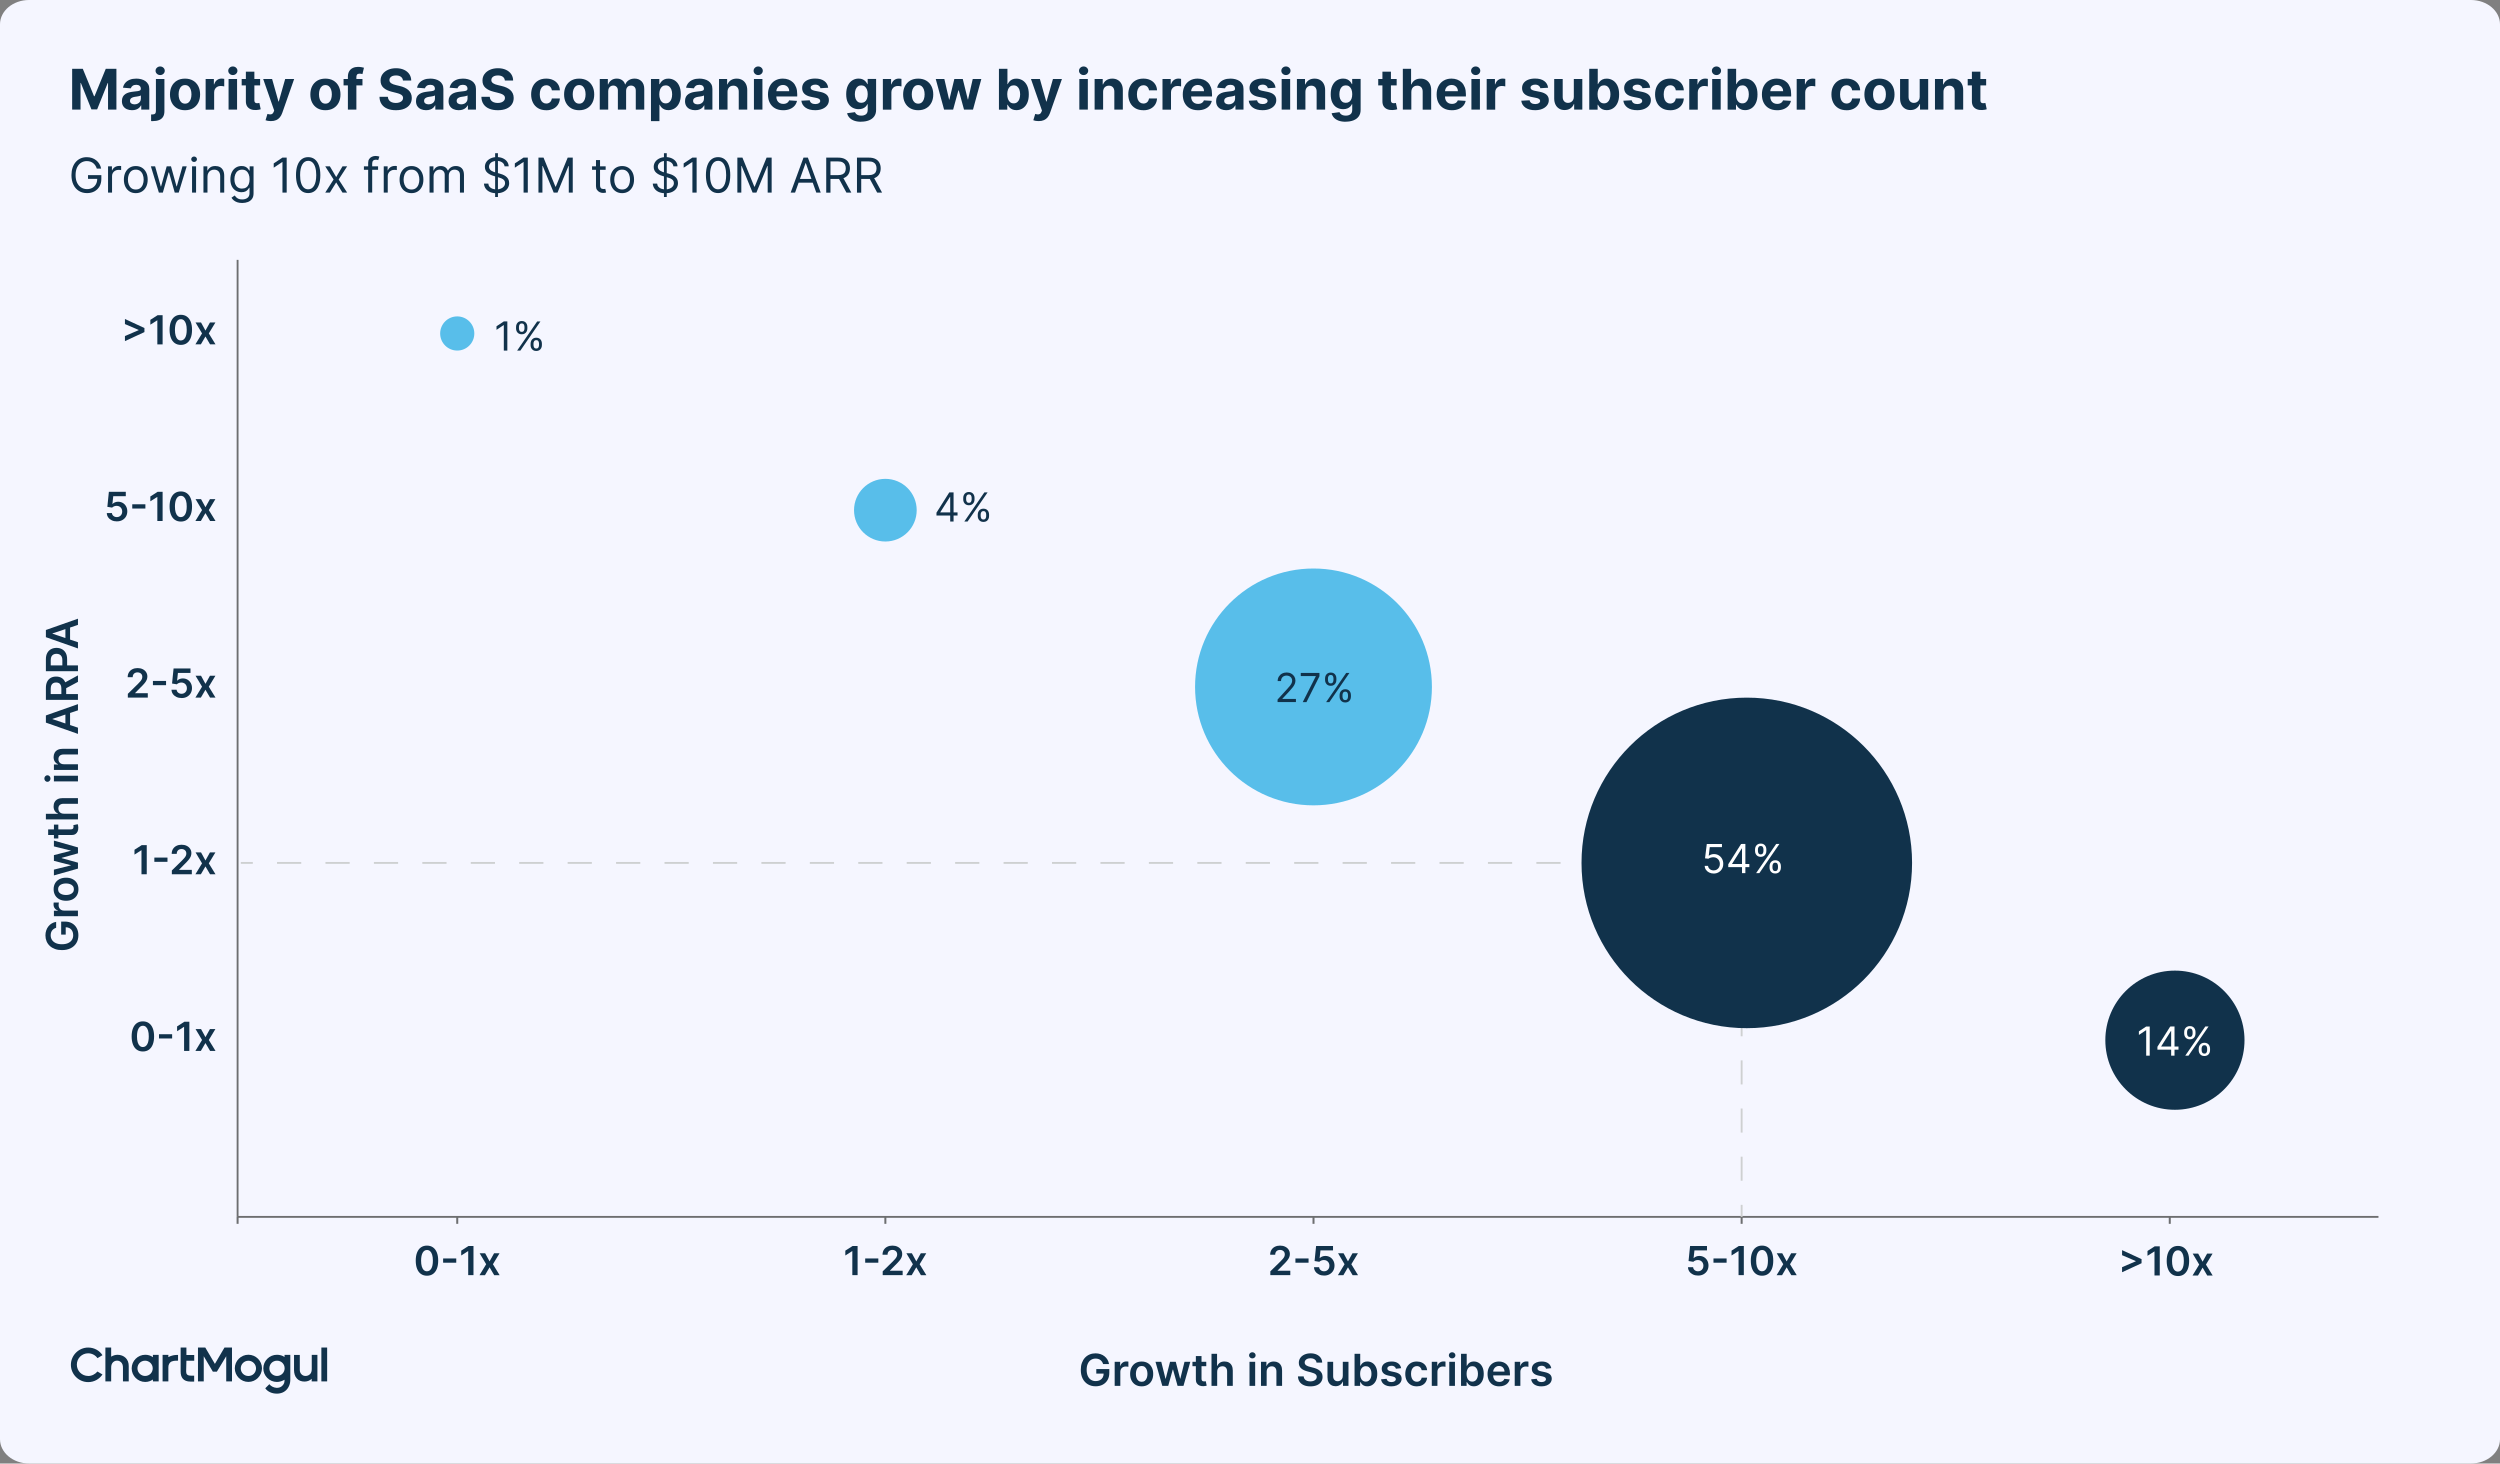 <svg id="a" data-name="Layer 1" xmlns="http://www.w3.org/2000/svg" viewBox="0 0 1247 730">
  <rect x="0" y="0" width="1247" height="730" fill="#808080" stroke="none"/>
  <defs>
    <style>
      .b {
        fill: #fff;
      }

      .c {
        stroke-dasharray: 0 0 12.01 12.01;
      }

      .c, .d, .e {
        stroke: #ced0d1;
      }

      .c, .d, .e, .f {
        stroke-width: .93px;
      }

      .c, .d, .e, .f, .g {
        fill: none;
        stroke-miterlimit: 10;
      }

      .d {
        stroke-dasharray: 0 0 12.08 12.08;
      }

      .h {
        fill: #f5f6ff;
      }

      .i {
        fill: #11324b;
      }

      .f, .g {
        stroke: #6d6e70;
      }

      .j {
        fill: #58beea;
      }
    </style>
  </defs>
  <path class="h" d="m1232.48,730H14.52c-8.02,0-14.52-5.43-14.52-12.13V12.13C0,5.43,6.5,0,14.52,0h1217.96c8.02,0,14.52,5.43,14.52,12.13v705.74c0,6.7-6.5,12.13-14.52,12.13Z"/>
  <g>
    <path class="i" d="m35.99,34.32h5.31l5.61,13.68h.24l5.61-13.68h5.31v20.36h-4.18v-13.25h-.17l-5.27,13.15h-2.84l-5.27-13.2h-.17v13.3h-4.18v-20.36Z"/>
    <path class="i" d="m65.88,54.97c-.97,0-1.84-.17-2.61-.51-.76-.34-1.36-.85-1.8-1.52-.44-.67-.66-1.51-.66-2.52,0-.85.16-1.56.47-2.14.31-.58.74-1.04,1.27-1.39.54-.35,1.15-.62,1.83-.8.69-.18,1.41-.3,2.16-.38.89-.09,1.6-.18,2.15-.26.54-.08.94-.21,1.18-.37.25-.17.37-.41.37-.74v-.06c0-.63-.2-1.12-.59-1.46-.39-.34-.95-.52-1.68-.52-.76,0-1.37.17-1.82.5-.45.33-.75.75-.9,1.26l-3.92-.32c.2-.93.59-1.73,1.17-2.41s1.34-1.2,2.26-1.57c.92-.37,2-.55,3.22-.55.85,0,1.66.1,2.44.3.78.2,1.47.51,2.08.92.61.42,1.08.95,1.44,1.61.35.65.53,1.43.53,2.34v10.3h-4.02v-2.12h-.12c-.25.48-.57.9-.98,1.26s-.9.64-1.48.84c-.58.2-1.24.3-2,.3Zm1.21-2.92c.62,0,1.17-.12,1.65-.37.48-.25.85-.58,1.12-1.01.27-.42.41-.91.41-1.44v-1.62c-.13.09-.31.16-.54.23s-.49.13-.77.19c-.29.06-.57.11-.86.15s-.54.08-.78.11c-.5.07-.93.19-1.3.35s-.66.37-.87.64c-.21.27-.31.6-.31,1,0,.58.21,1.02.63,1.32s.96.45,1.61.45Z"/>
    <path class="i" d="m77.77,39.41h4.24v16.03c0,1.18-.23,2.13-.7,2.86-.46.73-1.13,1.26-1.99,1.6s-1.9.51-3.1.51c-.15,0-.29,0-.42,0-.14,0-.28,0-.43-.01v-3.31c.11,0,.21.01.29.01.08,0,.17,0,.26,0,.68,0,1.16-.14,1.44-.43.28-.29.41-.72.41-1.3v-15.96Zm2.11-1.97c-.62,0-1.16-.21-1.61-.63-.45-.42-.68-.93-.68-1.52s.22-1.09.68-1.51.99-.63,1.61-.63,1.18.21,1.63.63.67.92.67,1.51-.22,1.09-.67,1.52c-.45.42-.99.63-1.63.63Z"/>
    <path class="i" d="m92.29,54.98c-1.54,0-2.88-.33-4-.99-1.12-.66-1.99-1.58-2.6-2.76-.61-1.18-.91-2.56-.91-4.12s.3-2.96.91-4.14c.61-1.18,1.48-2.1,2.6-2.76,1.12-.66,2.46-.99,4-.99s2.88.33,4,.99c1.12.66,1.99,1.58,2.6,2.76.61,1.18.92,2.56.92,4.14s-.31,2.94-.92,4.12c-.61,1.18-1.48,2.1-2.6,2.76-1.12.66-2.46.99-4,.99Zm.02-3.28c.7,0,1.29-.2,1.76-.6.47-.4.83-.95,1.07-1.65.24-.7.36-1.49.36-2.38s-.12-1.68-.36-2.38c-.24-.7-.6-1.25-1.07-1.65s-1.06-.61-1.76-.61-1.3.2-1.78.61-.84.95-1.08,1.65c-.24.7-.36,1.49-.36,2.38s.12,1.68.36,2.38c.24.7.6,1.24,1.08,1.65.48.4,1.08.6,1.78.6Z"/>
    <path class="i" d="m102.57,54.68v-15.27h4.11v2.67h.16c.28-.95.75-1.67,1.4-2.15s1.41-.73,2.27-.73c.21,0,.44.01.69.04.25.03.46.06.65.11v3.76c-.2-.06-.47-.11-.83-.16-.35-.05-.67-.07-.96-.07-.62,0-1.18.13-1.67.4s-.87.64-1.15,1.12-.42,1.03-.42,1.65v8.64h-4.24Z"/>
    <path class="i" d="m116.14,37.44c-.63,0-1.17-.21-1.62-.63-.45-.42-.67-.93-.67-1.52s.22-1.09.67-1.51.99-.63,1.62-.63,1.17.21,1.62.63c.45.42.67.92.67,1.51s-.22,1.09-.67,1.52c-.45.42-.99.63-1.62.63Zm-2.13,17.24v-15.27h4.24v15.27h-4.24Z"/>
    <path class="i" d="m129.75,39.41v3.18h-9.2v-3.18h9.2Zm-7.11-3.66h4.24v14.24c0,.39.06.7.18.91.12.22.29.37.5.45.22.09.47.13.75.13.2,0,.4-.02.6-.05.2-.04.35-.06.46-.08l.67,3.15c-.21.07-.51.14-.9.23s-.85.14-1.4.16c-1.02.04-1.91-.1-2.68-.41s-1.36-.8-1.79-1.45c-.42-.66-.63-1.48-.63-2.49v-14.8Z"/>
    <path class="i" d="m135.12,60.41c-.54,0-1.04-.04-1.51-.12-.47-.08-.85-.19-1.16-.31l.95-3.16c.5.15.95.24,1.35.25.4.01.75-.08,1.04-.28.29-.2.54-.54.72-1.01l.25-.65-5.48-15.71h4.45l3.16,11.22h.16l3.19-11.22h4.48l-5.94,16.92c-.29.82-.67,1.54-1.16,2.15-.49.61-1.1,1.09-1.84,1.42-.74.33-1.64.5-2.68.5Z"/>
    <path class="i" d="m162.31,54.98c-1.54,0-2.88-.33-4-.99-1.12-.66-1.99-1.58-2.6-2.76-.61-1.18-.91-2.56-.91-4.12s.3-2.96.91-4.14c.61-1.18,1.48-2.1,2.6-2.76,1.12-.66,2.46-.99,4-.99s2.88.33,4,.99c1.12.66,1.99,1.58,2.6,2.76.61,1.18.92,2.56.92,4.14s-.31,2.94-.92,4.12c-.61,1.18-1.48,2.1-2.6,2.76-1.12.66-2.46.99-4,.99Zm.02-3.28c.7,0,1.29-.2,1.76-.6.47-.4.83-.95,1.07-1.65.24-.7.36-1.49.36-2.38s-.12-1.68-.36-2.38c-.24-.7-.6-1.25-1.07-1.65s-1.06-.61-1.76-.61-1.3.2-1.78.61-.84.95-1.08,1.65c-.24.7-.36,1.49-.36,2.38s.12,1.68.36,2.38c.24.7.6,1.24,1.08,1.65.48.4,1.08.6,1.78.6Z"/>
    <path class="i" d="m180.8,39.41v3.18h-9.43v-3.18h9.43Zm-7.27,15.27v-16.38c0-1.11.22-2.03.65-2.75.43-.73,1.03-1.28,1.79-1.64.76-.36,1.61-.55,2.58-.55.65,0,1.24.05,1.78.15.54.1.94.19,1.21.27l-.76,3.18c-.17-.05-.37-.1-.61-.15-.24-.05-.49-.07-.74-.07-.62,0-1.06.14-1.3.43s-.37.69-.37,1.21v16.3h-4.23Z"/>
    <path class="i" d="m201,40.17c-.08-.8-.42-1.42-1.02-1.87-.6-.44-1.42-.67-2.46-.67-.7,0-1.3.1-1.78.29-.48.2-.85.47-1.11.81s-.38.74-.38,1.17c-.01.37.06.68.23.96.17.27.4.5.7.7.3.2.64.36,1.03.51.39.14.81.26,1.25.36l1.83.44c.89.2,1.7.46,2.45.8s1.39.74,1.93,1.22c.54.48.97,1.05,1.27,1.71s.46,1.41.46,2.26c0,1.25-.32,2.33-.95,3.24-.63.91-1.53,1.62-2.71,2.12-1.18.5-2.59.75-4.25.75s-3.07-.25-4.29-.76c-1.22-.5-2.16-1.25-2.84-2.24s-1.04-2.22-1.07-3.68h4.17c.05.68.24,1.25.59,1.71.35.45.82.79,1.4,1.02s1.25.34,1.99.34,1.36-.11,1.9-.32.96-.51,1.26-.88c.3-.38.45-.81.45-1.3,0-.46-.13-.84-.4-1.15s-.66-.58-1.17-.8-1.14-.42-1.88-.6l-2.22-.56c-1.72-.42-3.07-1.07-4.07-1.96-.99-.89-1.49-2.08-1.48-3.59,0-1.23.32-2.31.99-3.23.67-.92,1.58-1.64,2.75-2.16,1.17-.52,2.49-.78,3.98-.78s2.83.26,3.96.78c1.13.52,2.01,1.24,2.64,2.16.63.92.95,1.99.97,3.2h-4.13Z"/>
    <path class="i" d="m212.57,54.97c-.97,0-1.84-.17-2.61-.51-.76-.34-1.36-.85-1.8-1.52-.44-.67-.66-1.51-.66-2.52,0-.85.16-1.56.47-2.14.31-.58.74-1.04,1.27-1.39.54-.35,1.15-.62,1.83-.8.69-.18,1.41-.3,2.16-.38.89-.09,1.6-.18,2.15-.26.54-.08.94-.21,1.18-.37.25-.17.37-.41.37-.74v-.06c0-.63-.2-1.12-.59-1.46-.39-.34-.95-.52-1.68-.52-.76,0-1.37.17-1.82.5-.45.33-.75.75-.9,1.26l-3.92-.32c.2-.93.59-1.73,1.17-2.41s1.34-1.2,2.26-1.57c.92-.37,2-.55,3.22-.55.85,0,1.66.1,2.44.3.78.2,1.47.51,2.08.92.61.42,1.08.95,1.44,1.61.35.65.53,1.43.53,2.34v10.3h-4.02v-2.12h-.12c-.25.48-.57.9-.98,1.26s-.9.64-1.48.84c-.58.2-1.24.3-2,.3Zm1.21-2.92c.62,0,1.17-.12,1.65-.37.48-.25.85-.58,1.12-1.01.27-.42.41-.91.41-1.44v-1.62c-.13.09-.31.16-.54.23s-.49.13-.77.19c-.29.06-.57.11-.86.15s-.54.08-.78.11c-.5.07-.93.19-1.3.35s-.66.37-.87.64c-.21.27-.31.6-.31,1,0,.58.21,1.02.63,1.32s.96.45,1.61.45Z"/>
    <path class="i" d="m228.82,54.97c-.97,0-1.84-.17-2.61-.51-.76-.34-1.36-.85-1.8-1.52-.44-.67-.66-1.51-.66-2.52,0-.85.16-1.56.47-2.14.31-.58.74-1.04,1.27-1.39.54-.35,1.15-.62,1.83-.8.69-.18,1.41-.3,2.16-.38.89-.09,1.6-.18,2.15-.26.54-.08.94-.21,1.18-.37.25-.17.37-.41.37-.74v-.06c0-.63-.2-1.12-.59-1.46-.39-.34-.95-.52-1.68-.52-.76,0-1.37.17-1.82.5-.45.33-.75.75-.9,1.26l-3.92-.32c.2-.93.59-1.73,1.17-2.41s1.34-1.2,2.26-1.57c.92-.37,2-.55,3.22-.55.85,0,1.66.1,2.44.3.78.2,1.47.51,2.08.92.61.42,1.08.95,1.44,1.61.35.65.53,1.43.53,2.34v10.3h-4.02v-2.12h-.12c-.25.48-.57.9-.98,1.26s-.9.64-1.48.84c-.58.2-1.24.3-2,.3Zm1.21-2.92c.62,0,1.17-.12,1.65-.37.48-.25.85-.58,1.12-1.01.27-.42.41-.91.41-1.44v-1.62c-.13.09-.31.16-.54.23s-.49.13-.77.19c-.29.06-.57.11-.86.15s-.54.08-.78.11c-.5.07-.93.19-1.3.35s-.66.37-.87.64c-.21.27-.31.6-.31,1,0,.58.21,1.02.63,1.32s.96.45,1.61.45Z"/>
    <path class="i" d="m251.83,40.17c-.08-.8-.42-1.42-1.02-1.87-.6-.44-1.42-.67-2.46-.67-.7,0-1.3.1-1.78.29-.48.2-.85.47-1.11.81s-.38.74-.38,1.17c-.01.37.06.68.23.96.17.27.4.5.7.7.3.2.64.36,1.03.51.39.14.81.26,1.25.36l1.83.44c.89.2,1.7.46,2.45.8s1.39.74,1.93,1.22c.54.48.97,1.05,1.27,1.71s.46,1.41.46,2.26c0,1.25-.32,2.33-.95,3.24-.63.91-1.53,1.62-2.71,2.12-1.18.5-2.59.75-4.25.75s-3.07-.25-4.29-.76c-1.22-.5-2.16-1.25-2.84-2.24s-1.04-2.22-1.07-3.68h4.17c.05.68.24,1.25.59,1.71.35.45.82.79,1.4,1.02s1.25.34,1.99.34,1.36-.11,1.9-.32.96-.51,1.26-.88c.3-.38.45-.81.45-1.3,0-.46-.13-.84-.4-1.15s-.66-.58-1.17-.8-1.14-.42-1.88-.6l-2.22-.56c-1.72-.42-3.07-1.07-4.07-1.96-.99-.89-1.49-2.08-1.48-3.59,0-1.23.32-2.31.99-3.23.67-.92,1.58-1.64,2.75-2.16,1.17-.52,2.49-.78,3.98-.78s2.83.26,3.96.78c1.13.52,2.01,1.24,2.64,2.16.63.92.95,1.99.97,3.2h-4.13Z"/>
    <path class="i" d="m272.44,54.98c-1.56,0-2.91-.33-4.03-1-1.12-.67-1.99-1.59-2.58-2.78s-.9-2.55-.9-4.1.3-2.94.91-4.12c.61-1.18,1.47-2.11,2.59-2.77,1.12-.67,2.45-1,4-1,1.33,0,2.5.24,3.5.73,1,.48,1.79,1.16,2.38,2.04s.91,1.9.96,3.08h-4c-.11-.76-.41-1.38-.89-1.84-.48-.47-1.11-.7-1.88-.7-.66,0-1.23.18-1.71.53-.49.36-.87.87-1.14,1.55-.27.68-.41,1.49-.41,2.46s.13,1.8.4,2.49.65,1.2,1.14,1.56c.49.36,1.06.54,1.72.54.48,0,.92-.1,1.31-.3s.71-.49.96-.87c.25-.38.42-.84.5-1.38h4c-.07,1.17-.38,2.19-.95,3.08-.57.88-1.35,1.58-2.34,2.07-1,.5-2.17.75-3.53.75Z"/>
    <path class="i" d="m288.88,54.98c-1.54,0-2.88-.33-4-.99-1.12-.66-1.99-1.58-2.6-2.76-.61-1.18-.91-2.56-.91-4.12s.3-2.96.91-4.14c.61-1.18,1.48-2.1,2.6-2.76,1.12-.66,2.46-.99,4-.99s2.88.33,4,.99c1.12.66,1.99,1.58,2.6,2.76.61,1.18.92,2.56.92,4.14s-.31,2.94-.92,4.12c-.61,1.18-1.48,2.1-2.6,2.76-1.12.66-2.46.99-4,.99Zm.02-3.28c.7,0,1.29-.2,1.76-.6.47-.4.83-.95,1.07-1.65.24-.7.36-1.49.36-2.38s-.12-1.68-.36-2.38c-.24-.7-.6-1.25-1.07-1.65s-1.06-.61-1.76-.61-1.3.2-1.78.61-.84.95-1.08,1.65c-.24.7-.36,1.49-.36,2.38s.12,1.68.36,2.38c.24.7.6,1.24,1.08,1.65.48.4,1.08.6,1.78.6Z"/>
    <path class="i" d="m299.16,54.68v-15.27h4.04v2.69h.18c.32-.89.85-1.6,1.59-2.12.74-.52,1.63-.78,2.67-.78s1.94.26,2.67.78c.74.52,1.23,1.22,1.47,2.11h.16c.31-.88.88-1.58,1.7-2.1.82-.53,1.79-.79,2.91-.79,1.42,0,2.58.45,3.47,1.36.89.91,1.34,2.19,1.34,3.84v10.27h-4.23v-9.44c0-.85-.22-1.49-.68-1.91-.45-.42-1.01-.64-1.69-.64-.77,0-1.37.24-1.8.73-.43.49-.65,1.13-.65,1.92v9.33h-4.11v-9.53c0-.75-.21-1.35-.64-1.79-.43-.44-.99-.67-1.69-.67-.47,0-.89.12-1.27.35-.38.24-.67.56-.89.98s-.33.91-.33,1.48v9.17h-4.24Z"/>
    <path class="i" d="m324.7,60.41v-21h4.18v2.57h.19c.19-.41.46-.83.81-1.26.35-.43.82-.79,1.39-1.07.57-.29,1.29-.43,2.14-.43,1.11,0,2.14.29,3.08.87.94.58,1.69,1.45,2.26,2.62s.84,2.62.84,4.37-.27,3.14-.82,4.31-1.29,2.05-2.23,2.65c-.94.6-1.99.9-3.15.9-.82,0-1.52-.14-2.09-.41-.57-.27-1.04-.61-1.41-1.03-.36-.42-.64-.83-.83-1.26h-.13v8.17h-4.24Zm4.15-13.36c0,.91.13,1.7.38,2.38s.62,1.2,1.09,1.58c.48.37,1.06.56,1.74.56s1.27-.19,1.75-.57c.48-.38.84-.91,1.09-1.59.25-.68.37-1.46.37-2.35s-.12-1.66-.37-2.33c-.25-.67-.61-1.19-1.08-1.57-.48-.38-1.06-.57-1.76-.57s-1.27.18-1.74.55c-.47.36-.84.88-1.09,1.55-.25.67-.38,1.46-.38,2.37Z"/>
    <path class="i" d="m346.76,54.97c-.97,0-1.84-.17-2.61-.51-.76-.34-1.36-.85-1.8-1.52-.44-.67-.66-1.51-.66-2.52,0-.85.16-1.56.47-2.14.31-.58.74-1.04,1.27-1.39.54-.35,1.15-.62,1.83-.8.69-.18,1.41-.3,2.16-.38.89-.09,1.6-.18,2.15-.26.54-.08.94-.21,1.18-.37.25-.17.37-.41.37-.74v-.06c0-.63-.2-1.12-.59-1.46-.39-.34-.95-.52-1.68-.52-.76,0-1.37.17-1.82.5-.45.33-.75.75-.9,1.26l-3.92-.32c.2-.93.59-1.73,1.17-2.41s1.34-1.2,2.26-1.57c.92-.37,2-.55,3.22-.55.85,0,1.66.1,2.44.3.78.2,1.47.51,2.08.92.61.42,1.08.95,1.44,1.61.35.65.53,1.43.53,2.34v10.3h-4.02v-2.12h-.12c-.25.48-.57.9-.98,1.26s-.9.64-1.48.84c-.58.2-1.24.3-2,.3Zm1.21-2.92c.62,0,1.17-.12,1.65-.37.48-.25.85-.58,1.12-1.01.27-.42.41-.91.41-1.44v-1.62c-.13.09-.31.16-.54.23s-.49.13-.77.19c-.29.06-.57.11-.86.15s-.54.08-.78.11c-.5.07-.93.19-1.3.35s-.66.37-.87.64c-.21.27-.31.6-.31,1,0,.58.21,1.02.63,1.32s.96.45,1.61.45Z"/>
    <path class="i" d="m362.89,45.85v8.83h-4.24v-15.27h4.04v2.69h.18c.34-.89.91-1.59,1.7-2.11.8-.52,1.76-.78,2.89-.78,1.06,0,1.99.23,2.77.7.79.46,1.4,1.12,1.84,1.98s.66,1.88.66,3.07v9.72h-4.24v-8.97c0-.93-.23-1.67-.72-2.19-.48-.53-1.15-.79-2-.79-.57,0-1.07.12-1.51.37-.43.25-.77.6-1.01,1.07s-.37,1.03-.37,1.69Z"/>
    <path class="i" d="m378.19,37.44c-.63,0-1.17-.21-1.62-.63-.45-.42-.67-.93-.67-1.52s.22-1.09.67-1.51.99-.63,1.62-.63,1.17.21,1.62.63c.45.42.67.92.67,1.51s-.22,1.09-.67,1.52c-.45.42-.99.63-1.62.63Zm-2.13,17.24v-15.27h4.24v15.27h-4.24Z"/>
    <path class="i" d="m390.64,54.98c-1.57,0-2.92-.32-4.05-.96s-2-1.55-2.61-2.72c-.61-1.18-.91-2.57-.91-4.18s.3-2.95.91-4.14c.61-1.19,1.47-2.11,2.58-2.77,1.11-.66,2.41-1,3.91-1,1.01,0,1.95.16,2.82.48.87.32,1.63.8,2.29,1.45.65.64,1.16,1.45,1.53,2.42.37.97.55,2.11.55,3.41v1.16h-12.9v-2.62h8.91c0-.61-.13-1.15-.4-1.62-.26-.47-.63-.84-1.1-1.11-.47-.27-1.01-.4-1.63-.4s-1.21.15-1.71.44-.88.69-1.16,1.18-.42,1.04-.43,1.65v2.5c0,.75.14,1.41.42,1.96.28.55.68.97,1.2,1.27.52.3,1.13.45,1.84.45.47,0,.9-.07,1.29-.2.39-.13.73-.33,1-.6.28-.26.49-.59.64-.97l3.92.26c-.2.94-.61,1.76-1.22,2.46-.61.7-1.4,1.24-2.37,1.63-.96.39-2.08.58-3.34.58Z"/>
    <path class="i" d="m413.12,43.76l-3.88.24c-.07-.33-.21-.63-.43-.9-.22-.27-.51-.48-.86-.65-.35-.16-.78-.24-1.27-.24-.66,0-1.21.14-1.66.41-.45.28-.68.64-.68,1.1,0,.36.15.67.44.92s.79.45,1.5.61l2.76.56c1.48.3,2.59.8,3.32,1.47.73.68,1.09,1.56,1.09,2.67,0,1-.29,1.88-.88,2.63-.59.76-1.39,1.34-2.41,1.76-1.02.42-2.19.63-3.52.63-2.02,0-3.63-.42-4.83-1.27-1.2-.85-1.9-2-2.1-3.46l4.17-.22c.13.62.43,1.09.91,1.41.48.32,1.1.48,1.86.48s1.34-.14,1.79-.43.68-.66.69-1.12c0-.38-.17-.7-.49-.95-.32-.25-.81-.44-1.47-.57l-2.64-.53c-1.49-.3-2.6-.82-3.33-1.55-.73-.74-1.09-1.67-1.09-2.81,0-.98.27-1.83.8-2.54.53-.71,1.29-1.26,2.26-1.64.97-.38,2.11-.58,3.42-.58,1.93,0,3.45.41,4.56,1.22s1.76,1.93,1.94,3.33Z"/>
    <path class="i" d="m429.52,60.73c-1.37,0-2.55-.19-3.53-.56-.98-.38-1.75-.88-2.33-1.53-.58-.64-.95-1.37-1.12-2.17l3.92-.53c.12.3.31.59.57.86.26.26.6.48,1.03.64.43.16.95.24,1.57.24.92,0,1.68-.22,2.28-.67.6-.45.9-1.2.9-2.24v-2.79h-.18c-.19.42-.46.83-.83,1.2s-.85.69-1.43.92c-.58.24-1.28.36-2.09.36-1.15,0-2.19-.27-3.13-.8-.94-.53-1.68-1.35-2.24-2.46-.55-1.1-.83-2.5-.83-4.19s.28-3.17.84-4.33,1.31-2.03,2.25-2.61c.94-.58,1.97-.87,3.09-.87.85,0,1.57.14,2.15.43.58.29,1.04.65,1.4,1.07s.63.85.82,1.26h.16v-2.57h4.21v15.42c0,1.3-.32,2.39-.95,3.26-.64.88-1.52,1.53-2.64,1.97-1.12.44-2.42.66-3.87.66Zm.09-9.45c.68,0,1.26-.17,1.74-.51.47-.34.84-.83,1.09-1.47s.38-1.41.38-2.3-.13-1.67-.38-2.33c-.25-.66-.62-1.17-1.09-1.54s-1.06-.55-1.74-.55-1.28.19-1.76.56c-.48.38-.84.89-1.08,1.56s-.37,1.43-.37,2.3.12,1.64.37,2.28c.25.64.61,1.13,1.08,1.48.47.35,1.06.52,1.75.52Z"/>
    <path class="i" d="m440.37,54.68v-15.27h4.11v2.67h.16c.28-.95.75-1.67,1.4-2.15s1.41-.73,2.27-.73c.21,0,.44.01.69.04.25.03.46.06.65.11v3.76c-.2-.06-.47-.11-.83-.16-.35-.05-.67-.07-.96-.07-.62,0-1.18.13-1.67.4s-.87.64-1.15,1.12-.42,1.03-.42,1.65v8.64h-4.24Z"/>
    <path class="i" d="m457.99,54.98c-1.54,0-2.88-.33-4-.99-1.12-.66-1.99-1.58-2.6-2.76-.61-1.18-.91-2.56-.91-4.12s.3-2.96.91-4.14c.61-1.18,1.48-2.1,2.6-2.76,1.12-.66,2.46-.99,4-.99s2.88.33,4,.99c1.12.66,1.99,1.58,2.6,2.76.61,1.18.92,2.56.92,4.14s-.31,2.94-.92,4.12c-.61,1.18-1.48,2.1-2.6,2.76-1.12.66-2.46.99-4,.99Zm.02-3.28c.7,0,1.29-.2,1.76-.6.47-.4.83-.95,1.07-1.65.24-.7.36-1.49.36-2.38s-.12-1.68-.36-2.38c-.24-.7-.6-1.25-1.07-1.65s-1.06-.61-1.76-.61-1.3.2-1.78.61-.84.95-1.08,1.65c-.24.7-.36,1.49-.36,2.38s.12,1.68.36,2.38c.24.7.6,1.24,1.08,1.65.48.4,1.08.6,1.78.6Z"/>
    <path class="i" d="m470.91,54.68l-4.16-15.27h4.29l2.37,10.26h.14l2.47-10.26h4.21l2.51,10.2h.13l2.33-10.2h4.28l-4.15,15.27h-4.48l-2.62-9.6h-.19l-2.62,9.6h-4.47Z"/>
    <path class="i" d="m498.27,54.68v-20.36h4.24v7.66h.13c.19-.41.46-.83.81-1.26s.82-.79,1.39-1.07c.57-.29,1.29-.43,2.14-.43,1.11,0,2.14.29,3.08.87s1.69,1.45,2.26,2.62.85,2.62.85,4.37-.27,3.14-.82,4.31-1.29,2.05-2.23,2.65c-.94.6-1.99.9-3.15.9-.82,0-1.52-.14-2.09-.41-.57-.27-1.04-.61-1.41-1.03-.36-.42-.64-.83-.83-1.26h-.19v2.45h-4.18Zm4.15-7.64c0,.91.13,1.7.38,2.38s.62,1.2,1.09,1.58c.48.37,1.06.56,1.74.56s1.27-.19,1.75-.57c.48-.38.84-.91,1.09-1.59.25-.68.37-1.46.37-2.35s-.12-1.66-.37-2.33c-.25-.67-.61-1.19-1.08-1.57s-1.06-.57-1.76-.57-1.27.18-1.75.55-.84.88-1.09,1.55c-.25.67-.38,1.46-.38,2.37Z"/>
    <path class="i" d="m518.09,60.41c-.54,0-1.04-.04-1.51-.12-.47-.08-.85-.19-1.16-.31l.95-3.16c.5.15.95.24,1.35.25.4.01.75-.08,1.04-.28.29-.2.54-.54.72-1.01l.25-.65-5.48-15.71h4.45l3.16,11.22h.16l3.19-11.22h4.48l-5.94,16.92c-.29.82-.67,1.54-1.16,2.15-.49.61-1.1,1.09-1.84,1.42-.74.33-1.64.5-2.68.5Z"/>
    <path class="i" d="m540.5,37.44c-.63,0-1.17-.21-1.62-.63-.45-.42-.67-.93-.67-1.52s.22-1.09.67-1.51.99-.63,1.62-.63,1.17.21,1.62.63c.45.42.67.92.67,1.51s-.22,1.09-.67,1.52c-.45.42-.99.63-1.62.63Zm-2.13,17.24v-15.27h4.24v15.27h-4.24Z"/>
    <path class="i" d="m550.23,45.85v8.83h-4.24v-15.27h4.04v2.69h.18c.34-.89.91-1.59,1.7-2.11.8-.52,1.76-.78,2.89-.78,1.06,0,1.99.23,2.77.7.79.46,1.4,1.12,1.84,1.98s.66,1.88.66,3.07v9.72h-4.24v-8.97c0-.93-.23-1.67-.72-2.19-.48-.53-1.15-.79-2-.79-.57,0-1.07.12-1.51.37-.43.25-.77.6-1.01,1.07s-.37,1.03-.37,1.69Z"/>
    <path class="i" d="m570.3,54.98c-1.56,0-2.91-.33-4.03-1-1.12-.67-1.99-1.59-2.58-2.78s-.9-2.55-.9-4.1.3-2.94.91-4.12c.61-1.18,1.47-2.11,2.59-2.77,1.12-.67,2.45-1,4-1,1.33,0,2.5.24,3.5.73,1,.48,1.79,1.16,2.38,2.04s.91,1.9.96,3.08h-4c-.11-.76-.41-1.38-.89-1.84-.48-.47-1.11-.7-1.88-.7-.66,0-1.23.18-1.71.53-.49.36-.87.87-1.14,1.55-.27.68-.41,1.49-.41,2.46s.13,1.8.4,2.49.65,1.2,1.14,1.56c.49.36,1.06.54,1.72.54.48,0,.92-.1,1.31-.3s.71-.49.96-.87c.25-.38.42-.84.5-1.38h4c-.07,1.17-.38,2.19-.95,3.08-.57.88-1.35,1.58-2.34,2.07-1,.5-2.17.75-3.53.75Z"/>
    <path class="i" d="m579.85,54.68v-15.27h4.11v2.67h.16c.28-.95.75-1.67,1.4-2.15s1.41-.73,2.27-.73c.21,0,.44.01.69.04.25.03.46.06.65.11v3.76c-.2-.06-.47-.11-.83-.16-.35-.05-.67-.07-.96-.07-.62,0-1.18.13-1.67.4s-.87.64-1.15,1.12-.42,1.03-.42,1.65v8.64h-4.24Z"/>
    <path class="i" d="m597.54,54.98c-1.57,0-2.92-.32-4.05-.96s-2-1.55-2.61-2.72c-.61-1.18-.91-2.57-.91-4.18s.3-2.95.91-4.14c.61-1.19,1.47-2.11,2.58-2.77,1.11-.66,2.41-1,3.91-1,1.01,0,1.95.16,2.82.48.87.32,1.63.8,2.29,1.45.65.64,1.16,1.45,1.53,2.42.37.97.55,2.11.55,3.41v1.16h-12.9v-2.62h8.91c0-.61-.13-1.15-.4-1.62-.26-.47-.63-.84-1.1-1.11-.47-.27-1.01-.4-1.63-.4s-1.21.15-1.71.44-.88.69-1.16,1.18-.42,1.04-.43,1.65v2.5c0,.75.14,1.41.42,1.96.28.55.68.97,1.2,1.27.52.3,1.13.45,1.84.45.47,0,.9-.07,1.29-.2.39-.13.73-.33,1-.6.28-.26.49-.59.64-.97l3.92.26c-.2.94-.61,1.76-1.22,2.46-.61.7-1.4,1.24-2.37,1.63-.96.39-2.08.58-3.34.58Z"/>
    <path class="i" d="m611.67,54.97c-.97,0-1.84-.17-2.61-.51-.76-.34-1.36-.85-1.8-1.52-.44-.67-.66-1.51-.66-2.52,0-.85.16-1.56.47-2.14.31-.58.74-1.04,1.27-1.39.54-.35,1.15-.62,1.83-.8.69-.18,1.41-.3,2.16-.38.89-.09,1.6-.18,2.15-.26.54-.08.94-.21,1.18-.37.25-.17.37-.41.37-.74v-.06c0-.63-.2-1.12-.59-1.46-.39-.34-.95-.52-1.68-.52-.76,0-1.37.17-1.82.5-.45.33-.75.75-.9,1.26l-3.92-.32c.2-.93.59-1.73,1.17-2.41s1.34-1.2,2.26-1.57c.92-.37,2-.55,3.22-.55.85,0,1.66.1,2.44.3.78.2,1.47.51,2.08.92.61.42,1.08.95,1.44,1.61.35.65.53,1.43.53,2.34v10.3h-4.02v-2.12h-.12c-.25.48-.57.9-.98,1.26s-.9.64-1.48.84c-.58.2-1.24.3-2,.3Zm1.21-2.92c.62,0,1.17-.12,1.65-.37.48-.25.85-.58,1.12-1.01.27-.42.41-.91.41-1.44v-1.62c-.13.09-.31.16-.54.23s-.49.13-.77.19c-.29.06-.57.11-.86.15s-.54.08-.78.11c-.5.07-.93.19-1.3.35s-.66.37-.87.64c-.21.27-.31.6-.31,1,0,.58.21,1.02.63,1.32s.96.45,1.61.45Z"/>
    <path class="i" d="m636.27,43.76l-3.88.24c-.07-.33-.21-.63-.43-.9-.22-.27-.51-.48-.86-.65-.35-.16-.78-.24-1.27-.24-.66,0-1.21.14-1.66.41-.45.28-.68.64-.68,1.1,0,.36.15.67.44.92s.79.45,1.5.61l2.76.56c1.48.3,2.59.8,3.32,1.47.73.68,1.09,1.56,1.09,2.67,0,1-.29,1.88-.88,2.63-.59.76-1.39,1.34-2.41,1.76-1.02.42-2.19.63-3.52.63-2.02,0-3.63-.42-4.83-1.27-1.2-.85-1.9-2-2.1-3.46l4.17-.22c.13.62.43,1.09.91,1.41.48.32,1.1.48,1.86.48s1.34-.14,1.79-.43.68-.66.69-1.12c0-.38-.17-.7-.49-.95-.32-.25-.81-.44-1.47-.57l-2.64-.53c-1.49-.3-2.6-.82-3.33-1.55-.73-.74-1.09-1.67-1.09-2.81,0-.98.27-1.83.8-2.54.53-.71,1.29-1.26,2.26-1.64.97-.38,2.11-.58,3.42-.58,1.93,0,3.45.41,4.56,1.22s1.76,1.93,1.94,3.33Z"/>
    <path class="i" d="m641.42,37.44c-.63,0-1.17-.21-1.62-.63-.45-.42-.67-.93-.67-1.52s.22-1.09.67-1.51.99-.63,1.62-.63,1.17.21,1.62.63c.45.42.67.92.67,1.51s-.22,1.09-.67,1.52c-.45.42-.99.63-1.62.63Zm-2.13,17.24v-15.27h4.24v15.27h-4.24Z"/>
    <path class="i" d="m651.14,45.85v8.83h-4.24v-15.27h4.04v2.69h.18c.34-.89.91-1.59,1.7-2.11.8-.52,1.76-.78,2.89-.78,1.06,0,1.99.23,2.77.7.79.46,1.4,1.12,1.84,1.98s.66,1.88.66,3.07v9.72h-4.24v-8.97c0-.93-.23-1.67-.72-2.19-.48-.53-1.15-.79-2-.79-.57,0-1.07.12-1.51.37-.43.25-.77.6-1.01,1.07s-.37,1.03-.37,1.69Z"/>
    <path class="i" d="m671.2,60.73c-1.37,0-2.55-.19-3.53-.56-.98-.38-1.75-.88-2.33-1.53-.58-.64-.95-1.37-1.12-2.17l3.92-.53c.12.3.31.59.57.86.26.26.6.48,1.03.64.43.16.95.24,1.57.24.92,0,1.68-.22,2.28-.67.6-.45.9-1.2.9-2.24v-2.79h-.18c-.19.42-.46.83-.83,1.2s-.85.69-1.43.92c-.58.24-1.28.36-2.09.36-1.15,0-2.19-.27-3.13-.8-.94-.53-1.68-1.35-2.24-2.46-.55-1.1-.83-2.5-.83-4.19s.28-3.17.84-4.33,1.31-2.03,2.25-2.61c.94-.58,1.97-.87,3.09-.87.85,0,1.57.14,2.15.43.58.29,1.04.65,1.4,1.07s.63.85.82,1.26h.16v-2.57h4.21v15.42c0,1.3-.32,2.39-.95,3.26-.64.88-1.52,1.53-2.64,1.97-1.12.44-2.42.66-3.87.66Zm.09-9.45c.68,0,1.26-.17,1.74-.51.47-.34.84-.83,1.09-1.47s.38-1.41.38-2.3-.13-1.67-.38-2.33c-.25-.66-.62-1.17-1.09-1.54s-1.06-.55-1.74-.55-1.28.19-1.76.56c-.48.38-.84.89-1.08,1.56s-.37,1.43-.37,2.3.12,1.64.37,2.28c.25.64.61,1.13,1.08,1.48.47.35,1.06.52,1.75.52Z"/>
    <path class="i" d="m696.66,39.41v3.18h-9.2v-3.18h9.2Zm-7.11-3.66h4.24v14.24c0,.39.06.7.18.91.12.22.29.37.5.45.22.09.47.13.75.13.2,0,.4-.02.6-.05.2-.04.35-.06.46-.08l.67,3.15c-.21.07-.51.14-.9.23s-.85.14-1.4.16c-1.02.04-1.91-.1-2.68-.41s-1.36-.8-1.79-1.45c-.42-.66-.63-1.48-.63-2.49v-14.8Z"/>
    <path class="i" d="m703.97,45.85v8.83h-4.24v-20.36h4.12v7.79h.18c.34-.9.9-1.61,1.67-2.12.77-.51,1.73-.77,2.89-.77,1.06,0,1.99.23,2.78.69s1.41,1.12,1.85,1.98c.44.86.66,1.88.65,3.08v9.72h-4.24v-8.97c0-.94-.23-1.67-.71-2.2s-1.15-.79-2.01-.79c-.58,0-1.08.12-1.53.37-.44.25-.79.6-1.03,1.07-.25.47-.38,1.03-.38,1.69Z"/>
    <path class="i" d="m724.17,54.98c-1.57,0-2.92-.32-4.05-.96s-2-1.55-2.61-2.72c-.61-1.18-.91-2.57-.91-4.18s.3-2.95.91-4.14c.61-1.19,1.47-2.11,2.58-2.77,1.11-.66,2.41-1,3.91-1,1.01,0,1.95.16,2.82.48.87.32,1.63.8,2.29,1.45.65.64,1.16,1.45,1.53,2.42.37.97.55,2.11.55,3.41v1.16h-12.9v-2.62h8.91c0-.61-.13-1.15-.4-1.62-.26-.47-.63-.84-1.1-1.11-.47-.27-1.01-.4-1.63-.4s-1.21.15-1.71.44-.88.69-1.16,1.18-.42,1.04-.43,1.65v2.5c0,.75.14,1.41.42,1.96.28.55.68.97,1.2,1.27.52.3,1.13.45,1.84.45.47,0,.9-.07,1.29-.2.39-.13.73-.33,1-.6.28-.26.49-.59.64-.97l3.92.26c-.2.94-.61,1.76-1.22,2.46-.61.7-1.4,1.24-2.37,1.63-.96.39-2.08.58-3.34.58Z"/>
    <path class="i" d="m736.07,37.44c-.63,0-1.17-.21-1.62-.63-.45-.42-.67-.93-.67-1.52s.22-1.09.67-1.51.99-.63,1.62-.63,1.17.21,1.62.63c.45.42.67.92.67,1.51s-.22,1.09-.67,1.52c-.45.42-.99.63-1.62.63Zm-2.13,17.24v-15.27h4.24v15.27h-4.24Z"/>
    <path class="i" d="m741.56,54.68v-15.27h4.11v2.67h.16c.28-.95.75-1.67,1.4-2.15s1.41-.73,2.27-.73c.21,0,.44.01.69.04.25.03.46.06.65.11v3.76c-.2-.06-.47-.11-.83-.16-.35-.05-.67-.07-.96-.07-.62,0-1.18.13-1.67.4s-.87.64-1.15,1.12-.42,1.03-.42,1.65v8.64h-4.24Z"/>
    <path class="i" d="m772.21,43.76l-3.88.24c-.07-.33-.21-.63-.43-.9-.22-.27-.51-.48-.86-.65-.35-.16-.78-.24-1.27-.24-.66,0-1.21.14-1.66.41-.45.28-.68.64-.68,1.1,0,.36.15.67.44.92s.79.45,1.5.61l2.76.56c1.48.3,2.59.8,3.32,1.47.73.68,1.09,1.56,1.09,2.67,0,1-.29,1.88-.88,2.63-.59.76-1.39,1.34-2.41,1.76-1.02.42-2.19.63-3.52.63-2.02,0-3.63-.42-4.83-1.27-1.2-.85-1.9-2-2.1-3.46l4.17-.22c.13.62.43,1.09.91,1.41.48.32,1.1.48,1.86.48s1.34-.14,1.79-.43.68-.66.69-1.12c0-.38-.17-.7-.49-.95-.32-.25-.81-.44-1.47-.57l-2.64-.53c-1.49-.3-2.6-.82-3.33-1.55-.73-.74-1.09-1.67-1.09-2.81,0-.98.27-1.83.8-2.54.53-.71,1.29-1.26,2.26-1.64.97-.38,2.11-.58,3.42-.58,1.93,0,3.45.41,4.56,1.22s1.76,1.93,1.94,3.33Z"/>
    <path class="i" d="m785.02,48.18v-8.77h4.24v15.27h-4.07v-2.77h-.16c-.34.89-.92,1.61-1.71,2.16s-1.77.82-2.92.82c-1.02,0-1.92-.23-2.69-.7s-1.38-1.12-1.81-1.98c-.43-.86-.65-1.88-.66-3.07v-9.72h4.24v8.97c0,.9.25,1.61.73,2.14.48.52,1.12.79,1.92.79.51,0,.99-.12,1.43-.35s.8-.58,1.08-1.05c.27-.46.41-1.04.4-1.72Z"/>
    <path class="i" d="m792.72,54.68v-20.36h4.24v7.66h.13c.19-.41.46-.83.81-1.26s.82-.79,1.39-1.07c.57-.29,1.29-.43,2.14-.43,1.11,0,2.14.29,3.08.87s1.69,1.45,2.26,2.62.85,2.62.85,4.37-.27,3.14-.82,4.31-1.29,2.05-2.23,2.65c-.94.6-1.99.9-3.15.9-.82,0-1.52-.14-2.09-.41-.57-.27-1.04-.61-1.41-1.03-.36-.42-.64-.83-.83-1.26h-.19v2.45h-4.18Zm4.15-7.64c0,.91.13,1.7.38,2.38s.62,1.2,1.09,1.58c.48.37,1.06.56,1.74.56s1.27-.19,1.75-.57c.48-.38.84-.91,1.09-1.59.25-.68.37-1.46.37-2.35s-.12-1.66-.37-2.33c-.25-.67-.61-1.19-1.08-1.57s-1.06-.57-1.76-.57-1.27.18-1.75.55-.84.88-1.09,1.55c-.25.67-.38,1.46-.38,2.37Z"/>
    <path class="i" d="m823.13,43.76l-3.88.24c-.07-.33-.21-.63-.43-.9-.22-.27-.51-.48-.86-.65-.35-.16-.78-.24-1.27-.24-.66,0-1.21.14-1.66.41-.45.28-.68.64-.68,1.1,0,.36.15.67.44.92s.79.45,1.5.61l2.76.56c1.48.3,2.59.8,3.32,1.47.73.68,1.09,1.56,1.09,2.67,0,1-.29,1.88-.88,2.63-.59.76-1.39,1.34-2.41,1.76-1.02.42-2.19.63-3.52.63-2.02,0-3.63-.42-4.83-1.27-1.2-.85-1.9-2-2.1-3.46l4.17-.22c.13.62.43,1.09.91,1.41.48.32,1.1.48,1.86.48s1.34-.14,1.79-.43.68-.66.69-1.12c0-.38-.17-.7-.49-.95-.32-.25-.81-.44-1.47-.57l-2.64-.53c-1.49-.3-2.6-.82-3.33-1.55-.73-.74-1.09-1.67-1.09-2.81,0-.98.27-1.83.8-2.54.53-.71,1.29-1.26,2.26-1.64.97-.38,2.11-.58,3.42-.58,1.93,0,3.45.41,4.56,1.22s1.76,1.93,1.94,3.33Z"/>
    <path class="i" d="m833.06,54.98c-1.56,0-2.91-.33-4.03-1-1.12-.67-1.99-1.59-2.58-2.78s-.9-2.55-.9-4.1.3-2.94.91-4.12c.61-1.18,1.47-2.11,2.59-2.77,1.12-.67,2.45-1,4-1,1.33,0,2.5.24,3.5.73,1,.48,1.79,1.16,2.38,2.04s.91,1.9.96,3.08h-4c-.11-.76-.41-1.38-.89-1.84-.48-.47-1.11-.7-1.88-.7-.66,0-1.23.18-1.71.53-.49.36-.87.87-1.14,1.55-.27.68-.41,1.49-.41,2.46s.13,1.8.4,2.49.65,1.2,1.14,1.56c.49.36,1.06.54,1.72.54.48,0,.92-.1,1.31-.3s.71-.49.96-.87c.25-.38.42-.84.5-1.38h4c-.07,1.17-.38,2.19-.95,3.08-.57.88-1.35,1.58-2.34,2.07-1,.5-2.17.75-3.53.75Z"/>
    <path class="i" d="m842.6,54.68v-15.27h4.11v2.67h.16c.28-.95.75-1.67,1.4-2.15s1.41-.73,2.27-.73c.21,0,.44.01.69.04.25.03.46.06.65.11v3.76c-.2-.06-.47-.11-.83-.16-.35-.05-.67-.07-.96-.07-.62,0-1.18.13-1.67.4s-.87.64-1.15,1.12-.42,1.03-.42,1.65v8.64h-4.24Z"/>
    <path class="i" d="m856.17,37.44c-.63,0-1.17-.21-1.62-.63-.45-.42-.67-.93-.67-1.52s.22-1.09.67-1.51.99-.63,1.62-.63,1.17.21,1.62.63c.45.42.67.92.67,1.51s-.22,1.09-.67,1.52c-.45.42-.99.63-1.62.63Zm-2.13,17.24v-15.27h4.24v15.27h-4.24Z"/>
    <path class="i" d="m861.74,54.68v-20.36h4.24v7.66h.13c.19-.41.46-.83.81-1.26s.82-.79,1.39-1.07c.57-.29,1.29-.43,2.14-.43,1.11,0,2.14.29,3.08.87s1.69,1.45,2.26,2.62.85,2.62.85,4.37-.27,3.14-.82,4.31-1.29,2.05-2.23,2.65c-.94.6-1.99.9-3.15.9-.82,0-1.52-.14-2.09-.41-.57-.27-1.04-.61-1.41-1.03-.36-.42-.64-.83-.83-1.26h-.19v2.45h-4.18Zm4.15-7.64c0,.91.13,1.7.38,2.38s.62,1.2,1.09,1.58c.48.37,1.06.56,1.74.56s1.27-.19,1.75-.57c.48-.38.84-.91,1.09-1.59.25-.68.37-1.46.37-2.35s-.12-1.66-.37-2.33c-.25-.67-.61-1.19-1.08-1.57s-1.06-.57-1.76-.57-1.27.18-1.75.55-.84.88-1.09,1.55c-.25.67-.38,1.46-.38,2.37Z"/>
    <path class="i" d="m886.41,54.98c-1.57,0-2.92-.32-4.05-.96s-2-1.55-2.61-2.72c-.61-1.18-.91-2.57-.91-4.18s.3-2.95.91-4.14c.61-1.19,1.47-2.11,2.58-2.77,1.11-.66,2.41-1,3.91-1,1.01,0,1.95.16,2.82.48.87.32,1.63.8,2.29,1.45.65.64,1.16,1.45,1.53,2.42.37.97.55,2.11.55,3.41v1.16h-12.9v-2.62h8.91c0-.61-.13-1.15-.4-1.62-.26-.47-.63-.84-1.1-1.11-.47-.27-1.01-.4-1.63-.4s-1.21.15-1.71.44-.88.69-1.16,1.18-.42,1.04-.43,1.65v2.5c0,.75.14,1.41.42,1.96.28.55.68.97,1.2,1.27.52.3,1.13.45,1.84.45.47,0,.9-.07,1.29-.2.39-.13.73-.33,1-.6.28-.26.49-.59.64-.97l3.92.26c-.2.94-.61,1.76-1.22,2.46-.61.7-1.4,1.24-2.37,1.63-.96.39-2.08.58-3.34.58Z"/>
    <path class="i" d="m896.19,54.68v-15.27h4.11v2.67h.16c.28-.95.75-1.67,1.4-2.15s1.41-.73,2.27-.73c.21,0,.44.01.69.04.25.03.46.06.65.11v3.76c-.2-.06-.47-.11-.83-.16-.35-.05-.67-.07-.96-.07-.62,0-1.18.13-1.67.4s-.87.64-1.15,1.12-.42,1.03-.42,1.65v8.64h-4.24Z"/>
    <path class="i" d="m921.02,54.98c-1.56,0-2.91-.33-4.03-1-1.12-.67-1.99-1.59-2.58-2.78s-.9-2.55-.9-4.1.3-2.94.91-4.12c.61-1.18,1.47-2.11,2.59-2.77,1.12-.67,2.45-1,4-1,1.33,0,2.5.24,3.5.73,1,.48,1.79,1.16,2.38,2.04s.91,1.9.96,3.08h-4c-.11-.76-.41-1.38-.89-1.84-.48-.47-1.11-.7-1.88-.7-.66,0-1.23.18-1.71.53-.49.36-.87.87-1.14,1.55-.27.68-.41,1.49-.41,2.46s.13,1.8.4,2.49.65,1.2,1.14,1.56c.49.36,1.06.54,1.72.54.48,0,.92-.1,1.31-.3s.71-.49.96-.87c.25-.38.42-.84.5-1.38h4c-.07,1.17-.38,2.19-.95,3.08-.57.88-1.35,1.58-2.34,2.07-1,.5-2.17.75-3.53.75Z"/>
    <path class="i" d="m937.47,54.98c-1.54,0-2.88-.33-4-.99-1.12-.66-1.99-1.58-2.6-2.76-.61-1.18-.91-2.56-.91-4.12s.3-2.96.91-4.14c.61-1.18,1.48-2.1,2.6-2.76,1.12-.66,2.46-.99,4-.99s2.88.33,4,.99c1.12.66,1.99,1.58,2.6,2.76.61,1.18.92,2.56.92,4.14s-.31,2.94-.92,4.12c-.61,1.18-1.48,2.1-2.6,2.76-1.12.66-2.46.99-4,.99Zm.02-3.28c.7,0,1.29-.2,1.76-.6.47-.4.83-.95,1.07-1.65.24-.7.36-1.49.36-2.38s-.12-1.68-.36-2.38c-.24-.7-.6-1.25-1.07-1.65s-1.06-.61-1.76-.61-1.3.2-1.78.61-.84.95-1.08,1.65c-.24.7-.36,1.49-.36,2.38s.12,1.68.36,2.38c.24.7.6,1.24,1.08,1.65.48.4,1.08.6,1.78.6Z"/>
    <path class="i" d="m957.54,48.18v-8.77h4.24v15.27h-4.07v-2.77h-.16c-.34.89-.92,1.61-1.71,2.16s-1.77.82-2.92.82c-1.02,0-1.92-.23-2.69-.7s-1.38-1.12-1.81-1.98c-.43-.86-.65-1.88-.66-3.07v-9.72h4.24v8.97c0,.9.25,1.61.73,2.14.48.52,1.12.79,1.92.79.51,0,.99-.12,1.43-.35s.8-.58,1.08-1.05c.27-.46.41-1.04.4-1.72Z"/>
    <path class="i" d="m969.4,45.85v8.83h-4.24v-15.27h4.04v2.69h.18c.34-.89.91-1.59,1.7-2.11.8-.52,1.76-.78,2.89-.78,1.06,0,1.99.23,2.77.7.79.46,1.4,1.12,1.84,1.98s.66,1.88.66,3.07v9.72h-4.24v-8.97c0-.93-.23-1.67-.72-2.19-.48-.53-1.15-.79-2-.79-.57,0-1.07.12-1.51.37-.43.25-.77.6-1.01,1.07s-.37,1.03-.37,1.69Z"/>
    <path class="i" d="m990.69,39.41v3.18h-9.2v-3.18h9.2Zm-7.11-3.66h4.24v14.24c0,.39.06.7.18.91.12.22.29.37.5.45.22.09.47.13.75.13.2,0,.4-.02.6-.05.2-.04.35-.06.46-.08l.67,3.15c-.21.07-.51.14-.9.23s-.85.14-1.4.16c-1.02.04-1.91-.1-2.68-.41s-1.36-.8-1.79-1.45c-.42-.66-.63-1.48-.63-2.49v-14.8Z"/>
  </g>
  <g>
    <path class="i" d="m550.23,680.38c-.13-.42-.31-.8-.54-1.14s-.5-.62-.81-.86-.68-.42-1.08-.54-.85-.18-1.33-.18c-.86,0-1.62.22-2.3.65s-1.2,1.07-1.58,1.9-.57,1.85-.57,3.05.19,2.23.57,3.07.91,1.48,1.59,1.91,1.46.65,2.36.65c.81,0,1.52-.16,2.11-.47s1.06-.76,1.38-1.33.48-1.25.48-2.03l.66.1h-4.34v-2.27h6.49v1.92c0,1.37-.29,2.55-.88,3.55s-1.39,1.77-2.41,2.31-2.19.81-3.52.81c-1.47,0-2.77-.33-3.88-1s-1.98-1.61-2.6-2.84-.93-2.68-.93-4.37c0-1.29.18-2.45.55-3.46s.88-1.88,1.54-2.59,1.44-1.25,2.33-1.62,1.86-.56,2.91-.56c.89,0,1.71.13,2.48.39s1.45.62,2.04,1.1,1.09,1.04,1.47,1.69.64,1.37.76,2.16h-2.95Z"/>
    <path class="i" d="m556,691.27v-12h2.74v2h.12c.22-.69.59-1.23,1.13-1.61s1.14-.57,1.83-.57c.16,0,.33,0,.53.02s.36.03.49.06v2.6c-.12-.04-.31-.08-.57-.11s-.51-.05-.75-.05c-.52,0-.98.11-1.39.33s-.73.53-.96.92-.35.84-.35,1.35v7.05h-2.83Z"/>
    <path class="i" d="m569.46,691.51c-1.17,0-2.19-.26-3.05-.77s-1.52-1.24-2-2.16-.71-2.01-.71-3.25.24-2.33.71-3.26,1.14-1.66,2-2.17,1.88-.77,3.05-.77,2.19.26,3.05.77,1.52,1.24,2,2.17.71,2.02.71,3.26-.24,2.32-.71,3.25-1.14,1.65-2,2.16-1.88.77-3.05.77Zm.02-2.27c.64,0,1.17-.18,1.59-.53s.75-.82.96-1.42.32-1.25.32-1.98-.11-1.4-.32-2-.53-1.07-.96-1.43-.96-.53-1.59-.53-1.19.18-1.62.53-.75.83-.96,1.43-.32,1.26-.32,2,.11,1.39.32,1.98.53,1.07.96,1.42.97.53,1.62.53Z"/>
    <path class="i" d="m579.75,691.27l-3.39-12h2.88l2.11,8.44h.11l2.16-8.44h2.85l2.16,8.39h.12l2.08-8.39h2.89l-3.4,12h-2.95l-2.25-8.11h-.16l-2.25,8.11h-2.95Z"/>
    <path class="i" d="m601.69,679.27v2.19h-6.9v-2.19h6.9Zm-5.2-2.88h2.83v11.27c0,.38.06.67.18.87s.27.34.46.41.41.11.64.11c.18,0,.34-.01.49-.04s.26-.05.34-.07l.48,2.21c-.15.05-.37.11-.64.17s-.62.1-1.02.11c-.71.02-1.35-.09-1.91-.32-.57-.24-1.02-.61-1.35-1.11s-.49-1.12-.49-1.88v-11.73Z"/>
    <path class="i" d="m607.13,684.24v7.03h-2.83v-16h2.77v6.04h.14c.28-.68.72-1.21,1.31-1.61s1.34-.59,2.26-.59c.83,0,1.56.17,2.18.52s1.1.86,1.44,1.53.51,1.49.51,2.46v7.64h-2.83v-7.2c0-.81-.21-1.44-.62-1.89s-.99-.68-1.74-.68c-.5,0-.95.11-1.34.32s-.7.53-.92.93-.33.9-.33,1.48Z"/>
    <path class="i" d="m624.67,677.57c-.45,0-.83-.15-1.16-.45s-.48-.66-.48-1.08.16-.79.48-1.09.71-.45,1.16-.45.84.15,1.16.45.48.66.48,1.09-.16.78-.48,1.08-.71.45-1.16.45Zm-1.42,13.7v-12h2.83v12h-2.83Z"/>
    <path class="i" d="m631.81,684.24v7.03h-2.83v-12h2.7v2.04h.14c.28-.67.72-1.21,1.32-1.6s1.36-.59,2.25-.59c.83,0,1.55.18,2.17.53s1.1.87,1.44,1.54.51,1.49.5,2.45v7.64h-2.83v-7.2c0-.8-.21-1.43-.62-1.88s-.99-.68-1.71-.68c-.5,0-.93.11-1.32.32s-.68.53-.9.93-.32.9-.32,1.48Z"/>
    <path class="i" d="m656.68,679.67c-.07-.68-.38-1.21-.92-1.59s-1.24-.57-2.1-.57c-.6,0-1.12.09-1.55.27s-.76.43-.99.74-.35.67-.35,1.07c0,.33.08.62.23.87s.36.45.63.62.56.31.88.43.65.21.98.29l1.5.38c.6.14,1.19.33,1.75.57s1.06.54,1.51.91.8.8,1.06,1.32.39,1.12.39,1.81c0,.94-.24,1.76-.72,2.47s-1.17,1.27-2.07,1.66-2,.6-3.28.6-2.32-.19-3.24-.58c-.91-.39-1.63-.95-2.14-1.69s-.79-1.64-.83-2.7h2.85c.04.56.21,1.02.52,1.39s.7.65,1.18.83,1.03.27,1.64.27,1.18-.09,1.66-.29.85-.46,1.12-.8.41-.74.41-1.2c0-.42-.13-.76-.37-1.04s-.57-.5-1-.69-.93-.35-1.5-.5l-1.82-.47c-1.32-.34-2.36-.85-3.12-1.54s-1.14-1.61-1.14-2.75c0-.94.26-1.77.77-2.48s1.21-1.26,2.1-1.65,1.89-.59,3.01-.59,2.13.2,2.99.59,1.53.94,2.02,1.63.74,1.49.76,2.39h-2.79Z"/>
    <path class="i" d="m669.79,686.23v-6.95h2.83v12h-2.74v-2.13h-.12c-.27.67-.71,1.22-1.33,1.65s-1.38.64-2.28.64c-.79,0-1.48-.18-2.08-.53s-1.07-.86-1.41-1.54-.51-1.49-.51-2.45v-7.64h2.83v7.2c0,.76.21,1.36.62,1.81s.96.67,1.64.67c.42,0,.82-.1,1.21-.3s.71-.51.96-.91.38-.91.38-1.52Z"/>
    <path class="i" d="m675.65,691.27v-16h2.83v5.98h.12c.15-.29.35-.6.62-.93s.62-.61,1.08-.85,1.03-.36,1.73-.36c.93,0,1.76.24,2.51.71s1.34,1.17,1.78,2.09.66,2.05.66,3.38-.22,2.44-.65,3.36-1.02,1.62-1.77,2.11-1.59.73-2.53.73c-.69,0-1.26-.12-1.71-.34-.45-.23-.82-.51-1.09-.83s-.49-.63-.64-.93h-.16v1.89h-2.78Zm2.77-6c0,.78.11,1.46.33,2.04s.54,1.04.96,1.36.93.49,1.53.49,1.15-.17,1.57-.5.74-.8.96-1.38.32-1.25.32-2-.11-1.41-.32-1.98-.53-1.03-.95-1.36-.95-.49-1.58-.49-1.12.16-1.54.48-.74.76-.96,1.34-.32,1.25-.32,2.02Z"/>
    <path class="i" d="m698.87,682.45l-2.58.28c-.07-.26-.2-.5-.38-.73s-.42-.41-.72-.55-.67-.21-1.11-.21c-.59,0-1.08.13-1.48.38s-.59.59-.59.99c0,.35.12.63.39.85s.7.4,1.31.54l2.05.44c1.14.25,1.98.63,2.54,1.16s.83,1.23.84,2.09c0,.75-.23,1.42-.66,2s-1.04,1.02-1.81,1.35c-.77.32-1.66.48-2.66.48-1.47,0-2.65-.31-3.55-.93s-1.43-1.48-1.6-2.58l2.76-.27c.12.54.39.95.8,1.23s.93.41,1.59.41,1.21-.14,1.62-.41.61-.62.61-1.02c0-.34-.13-.63-.39-.85s-.67-.4-1.22-.52l-2.05-.43c-1.15-.24-2-.64-2.55-1.21s-.83-1.29-.82-2.17c0-.74.2-1.38.61-1.93s.98-.97,1.71-1.27,1.58-.45,2.54-.45c1.41,0,2.51.3,3.32.9s1.31,1.41,1.5,2.43Z"/>
    <path class="i" d="m706.7,691.51c-1.2,0-2.23-.26-3.08-.79s-1.52-1.25-1.98-2.18-.69-2-.69-3.21.23-2.3.7-3.23,1.13-1.66,1.99-2.19,1.87-.79,3.04-.79c.97,0,1.84.18,2.59.54s1.35.86,1.8,1.51.7,1.41.77,2.27h-2.7c-.11-.58-.37-1.06-.78-1.45s-.95-.58-1.64-.58c-.58,0-1.09.16-1.52.46s-.78.75-1.02,1.33-.36,1.27-.36,2.08.12,1.52.36,2.11.58,1.04,1.01,1.35.95.47,1.54.47c.42,0,.79-.08,1.12-.24s.61-.39.83-.69.38-.67.46-1.1h2.7c-.07.85-.32,1.6-.75,2.25s-1.02,1.16-1.77,1.53-1.62.55-2.62.55Z"/>
    <path class="i" d="m714.17,691.27v-12h2.74v2h.12c.22-.69.59-1.23,1.13-1.61s1.14-.57,1.83-.57c.16,0,.33,0,.53.02s.36.03.49.06v2.6c-.12-.04-.31-.08-.57-.11s-.51-.05-.75-.05c-.52,0-.98.11-1.39.33s-.73.53-.96.92-.35.84-.35,1.35v7.05h-2.83Z"/>
    <path class="i" d="m724.32,677.57c-.45,0-.83-.15-1.16-.45s-.48-.66-.48-1.08.16-.79.48-1.09.71-.45,1.16-.45.84.15,1.16.45.48.66.48,1.09-.16.78-.48,1.08-.71.45-1.16.45Zm-1.42,13.7v-12h2.83v12h-2.83Z"/>
    <path class="i" d="m728.76,691.27v-16h2.83v5.98h.12c.15-.29.35-.6.62-.93s.62-.61,1.08-.85,1.03-.36,1.73-.36c.93,0,1.76.24,2.51.71s1.34,1.17,1.78,2.09.66,2.05.66,3.38-.22,2.44-.65,3.36-1.02,1.62-1.77,2.11-1.59.73-2.53.73c-.69,0-1.26-.12-1.71-.34-.45-.23-.82-.51-1.09-.83s-.49-.63-.64-.93h-.16v1.89h-2.78Zm2.77-6c0,.78.11,1.46.33,2.04s.54,1.04.96,1.36.93.49,1.53.49,1.15-.17,1.57-.5.74-.8.96-1.38.32-1.25.32-2-.11-1.41-.32-1.98-.53-1.03-.95-1.36-.95-.49-1.58-.49-1.12.16-1.54.48-.74.76-.96,1.34-.32,1.25-.32,2.02Z"/>
    <path class="i" d="m747.81,691.51c-1.2,0-2.24-.25-3.11-.75s-1.54-1.22-2.01-2.14-.7-2.01-.7-3.27.24-2.32.71-3.25,1.13-1.66,1.98-2.19,1.85-.79,2.99-.79c.74,0,1.44.12,2.1.36s1.24.6,1.75,1.1.91,1.12,1.2,1.89.44,1.67.44,2.72v.87h-9.84v-1.91h7.12c0-.54-.12-1.02-.35-1.45s-.55-.76-.96-1-.88-.37-1.43-.37c-.58,0-1.09.14-1.52.42s-.78.64-1.02,1.09-.37.94-.37,1.48v1.66c0,.7.13,1.3.38,1.79s.61.88,1.07,1.14,1,.39,1.61.39c.41,0,.78-.06,1.12-.18s.62-.29.87-.52.43-.51.55-.85l2.64.3c-.17.7-.48,1.31-.95,1.82s-1.06.92-1.79,1.2c-.72.28-1.55.43-2.48.43Z"/>
    <path class="i" d="m755.54,691.27v-12h2.74v2h.12c.22-.69.59-1.23,1.13-1.61s1.14-.57,1.83-.57c.16,0,.33,0,.53.02s.36.03.49.06v2.6c-.12-.04-.31-.08-.57-.11s-.51-.05-.75-.05c-.52,0-.98.11-1.39.33s-.73.53-.96.92-.35.84-.35,1.35v7.05h-2.83Z"/>
    <path class="i" d="m773.75,682.45l-2.58.28c-.07-.26-.2-.5-.38-.73s-.42-.41-.72-.55-.67-.21-1.11-.21c-.59,0-1.08.13-1.48.38s-.59.59-.59.99c0,.35.12.63.39.85s.7.4,1.31.54l2.05.44c1.14.25,1.98.63,2.54,1.16s.83,1.23.84,2.09c0,.75-.23,1.42-.66,2s-1.04,1.02-1.81,1.35c-.77.32-1.66.48-2.66.48-1.47,0-2.65-.31-3.55-.93s-1.43-1.48-1.6-2.58l2.76-.27c.12.54.39.95.8,1.23s.93.41,1.59.41,1.21-.14,1.62-.41.61-.62.61-1.02c0-.34-.13-.63-.39-.85s-.67-.4-1.22-.52l-2.05-.43c-1.15-.24-2-.64-2.55-1.21s-.83-1.29-.82-2.17c0-.74.2-1.38.61-1.93s.98-.97,1.71-1.27,1.58-.45,2.54-.45c1.41,0,2.51.3,3.32.9s1.31,1.41,1.5,2.43Z"/>
  </g>
  <g>
    <path class="i" d="m28,462.78c-.42.13-.8.31-1.14.54s-.62.5-.86.81c-.24.32-.42.68-.54,1.08-.12.41-.18.85-.18,1.33,0,.86.22,1.62.65,2.3.43.67,1.07,1.2,1.9,1.58s1.85.57,3.05.57,2.23-.19,3.07-.57c.84-.38,1.48-.91,1.91-1.59.44-.68.65-1.46.65-2.36,0-.81-.16-1.52-.47-2.11s-.76-1.06-1.33-1.38c-.58-.32-1.25-.48-2.03-.48l.1-.66v4.34h-2.27v-6.49h1.92c1.37,0,2.55.29,3.55.88s1.77,1.39,2.31,2.41.81,2.19.81,3.52c0,1.47-.33,2.77-1,3.88s-1.61,1.98-2.84,2.6-2.68.93-4.37.93c-1.29,0-2.45-.18-3.46-.55s-1.88-.88-2.59-1.54-1.25-1.44-1.62-2.33c-.37-.89-.56-1.86-.56-2.91,0-.89.13-1.71.39-2.48s.62-1.45,1.1-2.04c.47-.6,1.04-1.09,1.69-1.47.65-.39,1.37-.64,2.16-.76v2.95Z"/>
    <path class="i" d="m38.89,457.01h-12v-2.74h2v-.12c-.69-.22-1.23-.59-1.61-1.13-.38-.53-.57-1.14-.57-1.83,0-.16,0-.33.02-.53.01-.2.03-.36.06-.49h2.6c-.04.12-.08.31-.11.57-.03.26-.05.51-.05.75,0,.52.11.98.33,1.39.22.41.53.73.92.96s.84.35,1.35.35h7.05v2.83Z"/>
    <path class="i" d="m39.13,443.55c0,1.17-.26,2.19-.77,3.05s-1.24,1.52-2.16,2c-.93.47-2.01.71-3.25.71s-2.33-.24-3.26-.71c-.93-.47-1.66-1.14-2.17-2s-.77-1.88-.77-3.05.26-2.19.77-3.05,1.24-1.52,2.17-2c.93-.47,2.02-.71,3.26-.71s2.32.24,3.25.71c.93.47,1.65,1.14,2.16,2s.77,1.88.77,3.05Zm-2.27-.02c0-.64-.18-1.17-.53-1.59s-.82-.75-1.42-.96-1.25-.32-1.98-.32-1.4.11-2,.32c-.6.21-1.07.53-1.43.96-.35.43-.53.96-.53,1.59s.18,1.19.53,1.62c.35.43.83.75,1.43.96.6.21,1.26.32,2,.32s1.39-.11,1.98-.32,1.07-.53,1.42-.96.53-.97.53-1.62Z"/>
    <path class="i" d="m38.89,433.26l-12,3.39v-2.88l8.44-2.11v-.11l-8.44-2.16v-2.85l8.39-2.16v-.12l-8.39-2.08v-2.89l12,3.4v2.95l-8.11,2.25v.16l8.11,2.25v2.95Z"/>
    <path class="i" d="m24.02,416.52v-2.83h11.27c.38,0,.67-.06.87-.18.2-.12.34-.27.41-.46.07-.19.11-.41.11-.64,0-.18-.01-.34-.04-.49-.03-.15-.05-.26-.07-.34l2.21-.48c.05.15.11.37.17.64s.1.62.11,1.02c.02.71-.09,1.35-.32,1.91s-.61,1.02-1.11,1.35-1.12.49-1.88.49h-11.73Zm2.88-5.2h2.19v6.9h-2.19v-6.9Z"/>
    <path class="i" d="m31.86,405.88h7.03v2.83h-16v-2.77h6.04v-.14c-.68-.28-1.21-.72-1.61-1.31-.39-.59-.59-1.34-.59-2.26,0-.83.17-1.56.52-2.18.35-.62.86-1.1,1.53-1.44s1.49-.51,2.46-.51h7.64v2.83h-7.2c-.81,0-1.44.21-1.89.62-.45.41-.68.99-.68,1.74,0,.5.11.95.32,1.34.22.39.53.7.93.92s.9.33,1.48.33Z"/>
    <path class="i" d="m25.19,388.34c0,.45-.15.83-.45,1.16-.3.32-.66.48-1.08.48s-.79-.16-1.09-.48c-.3-.32-.45-.71-.45-1.16s.15-.84.45-1.16c.3-.32.66-.48,1.09-.48s.78.16,1.08.48c.3.32.45.71.45,1.16Zm13.7,1.42h-12v-2.83h12v2.83Z"/>
    <path class="i" d="m31.86,381.2h7.03v2.83h-12v-2.7h2.04v-.14c-.67-.28-1.21-.72-1.6-1.32-.4-.61-.59-1.36-.59-2.25,0-.83.18-1.55.53-2.17.35-.62.87-1.1,1.54-1.44s1.49-.51,2.45-.5h7.64v2.83h-7.2c-.8,0-1.43.21-1.88.62s-.68.99-.68,1.71c0,.5.11.93.32,1.32.22.38.53.68.93.9s.9.32,1.48.32Z"/>
    <path class="i" d="m38.89,362.98v3.09l-16-5.63v-3.58l16-5.64v3.09l-12.72,4.27v.12l12.72,4.27Zm-6.27-.1v-8.44h2.33v8.44h-2.33Z"/>
    <path class="i" d="m38.89,349.11h-16v-6c0-1.23.21-2.26.64-3.1.43-.84,1.03-1.47,1.79-1.9.77-.43,1.66-.64,2.68-.64s1.92.22,2.67.65c.75.43,1.33,1.07,1.74,1.92.41.84.61,1.88.61,3.11v4.27h-2.41v-3.88c0-.72-.1-1.31-.3-1.77-.2-.46-.49-.8-.88-1.02-.39-.22-.87-.33-1.43-.33s-1.05.11-1.46.34c-.4.22-.71.57-.92,1.02s-.32,1.05-.32,1.77v2.66h13.58v2.9Zm-7.25-8.27l7.25-3.96v3.23l-7.25,3.89v-3.16Z"/>
    <path class="i" d="m38.89,334.8h-16v-6c0-1.23.23-2.26.69-3.1.46-.84,1.09-1.47,1.89-1.9.8-.43,1.71-.64,2.72-.64s1.94.22,2.73.65,1.42,1.07,1.88,1.91c.46.84.68,1.88.68,3.12v3.98h-2.38v-3.59c0-.72-.12-1.31-.38-1.77s-.59-.8-1.03-1.02-.94-.33-1.51-.33-1.07.11-1.5.33c-.43.22-.77.56-1.01,1.02s-.36,1.05-.36,1.78v2.66h13.58v2.9Z"/>
    <path class="i" d="m38.89,320.36v3.09l-16-5.63v-3.58l16-5.64v3.09l-12.72,4.27v.12l12.72,4.27Zm-6.27-.1v-8.44h2.33v8.44h-2.33Z"/>
  </g>
  <g>
    <path class="i" d="m43.98,686.33c-3.14,0-5.65-2.5-5.65-5.65s2.5-5.65,5.65-5.65c1.83,0,3.64.93,4.63,2.42l2.5-1.48c-1.48-2.33-4.16-3.81-7.13-3.81-4.72,0-8.62,3.9-8.62,8.62s3.9,8.62,8.62,8.62c2.97,0,5.56-1.48,7.13-3.81l-2.5-1.48c-1.11,1.31-2.77,2.24-4.63,2.24Z"/>
    <rect class="i" x="160.3" y="672.15" width="2.88" height="16.89"/>
    <polygon class="i" points="111.97 672.15 107.19 680.31 102.39 672.15 98.75 672.15 98.75 689.04 101.63 689.04 101.63 676.49 106.17 684.18 108.18 684.18 112.84 676.49 112.84 689.04 115.72 689.04 115.72 672.15 111.97 672.15"/>
    <path class="i" d="m92.98,678.74h3.9v-2.88h-3.9v-3.7h-2.88v11.97c0,2.88,1.31,5.01,4.92,5.01h1.83v-2.97h-1.66c-2.04,0-2.33-1.02-2.33-2.04v-.47l.12-4.92h0Z"/>
    <path class="i" d="m79.15,682.52v-6.7h-2.88v1.16c-1.11-.84-2.42-1.22-3.81-1.22-3.73,0-6.78,3.06-6.78,6.78s3.06,6.78,6.78,6.78c1.48,0,2.68-.47,3.81-1.22v.93h2.88v-6.23q0-.2,0-.29Zm-6.78,3.81c-2.04,0-3.81-1.66-3.81-3.81s1.66-3.81,3.81-3.81c2.04,0,3.81,1.66,3.81,3.81s-1.66,3.81-3.81,3.81Z"/>
    <path class="i" d="m123.9,689.3c-3.73,0-6.78-3.06-6.78-6.78s3.06-6.78,6.78-6.78,6.78,3.06,6.78,6.78c-.09,3.73-3.06,6.78-6.78,6.78Zm0-10.57c-2.04,0-3.81,1.66-3.81,3.81s1.66,3.81,3.81,3.81,3.81-1.66,3.81-3.81c0-2.04-1.69-3.81-3.81-3.81Z"/>
    <path class="i" d="m84.36,680.31c-.26.49-.38,1.02-.38,1.63v7.1h-2.88v-13.22h2.88v1.11c.15-.09.38-.23,1.02-.49.58-.23,1.75-.58,3.26-.61h.55v2.88h-.49c-.09,0-.64,0-1.02.03-.26.03-1.05.09-1.66.35-.7.32-1.08.82-1.28,1.22Z"/>
    <path class="i" d="m61.42,685.02h0v3.81c-.03-.58,0-2.3,0-3.81Z"/>
    <path class="i" d="m58.62,675.77c-1.11,0-2.24.35-3.17.93v-4.54h-2.88v16.89h2.88v-6.61c0-.7.03-1.25.2-1.75.2-.58.49-.99.82-1.28.87-.79,1.92-.73,1.92-.73,0,0,1.05-.06,1.92.73.32.29.61.7.82,1.28.17.49.2,1.05.2,1.75h0v2.59h0v4.02h2.88v-7.6c.09-3.44-2.33-5.68-5.59-5.68Z"/>
    <path class="i" d="m155.5,675.82v7.08c0,1.11-.26,1.92-.84,2.5-.55.55-1.31.93-2.24.93-.84,0-1.48-.26-2.04-.84-.55-.55-.84-1.31-.84-2.15v-7.51h-2.88v7.57c0,1.66.47,3.23,1.48,4.25.93,1.02,2.24,1.48,3.81,1.48h.03c1.4-.03,2.65-.55,3.49-1.4v1.31h2.85v-13.22h-2.82Z"/>
    <path class="i" d="m141.93,675.82v1.05c-1.11-.76-2.42-1.11-3.81-1.11-3.73,0-6.78,3.06-6.78,6.78s3.06,6.78,6.78,6.78c1.4,0,2.68-.47,3.81-1.11v.23c0,.2-.03.67-.09.99-.17.82-.64,1.48-1.31,2.04-.67.55-1.51.79-2.42.79h-.12c-1.48-.09-2.8-.76-3.64-1.83l-2.04,2.04c1.11,1.66,3.32,2.68,5.74,2.68h.2c.61,0,1.25-.09,1.83-.26,1.02-.26,1.95-.79,2.71-1.54.82-.82,1.4-1.86,1.72-2.97.17-.61.29-1.25.29-1.95v-12.61h-2.88Zm-3.76,10.51c-2.04,0-3.81-1.66-3.81-3.81s1.66-3.81,3.81-3.81,3.81,1.66,3.81,3.81-1.75,3.81-3.81,3.81Z"/>
  </g>
  <g>
    <path class="i" d="m48.27,84.07c-.19-.57-.43-1.09-.74-1.55-.3-.46-.67-.85-1.08-1.17-.42-.32-.89-.57-1.42-.74s-1.11-.26-1.74-.26c-1.03,0-1.97.27-2.82.8-.85.53-1.52,1.32-2.02,2.36s-.75,2.32-.75,3.83.25,2.79.76,3.83c.51,1.04,1.19,1.83,2.05,2.36.86.53,1.83.8,2.91.8,1,0,1.88-.21,2.65-.64.76-.43,1.36-1.04,1.79-1.82.43-.79.64-1.71.64-2.78l.65.14h-5.25v-1.88h6.65v1.88c0,1.44-.3,2.69-.92,3.75-.61,1.06-1.45,1.88-2.52,2.47-1.07.58-2.3.87-3.69.87-1.54,0-2.9-.36-4.07-1.09-1.17-.73-2.08-1.76-2.73-3.1-.65-1.34-.98-2.93-.98-4.77,0-1.38.19-2.62.56-3.73.37-1.1.9-2.05,1.58-2.83s1.49-1.38,2.42-1.79c.93-.42,1.96-.62,3.08-.62.92,0,1.78.14,2.58.41.8.28,1.51.66,2.14,1.17s1.15,1.1,1.57,1.8c.42.7.71,1.47.87,2.31h-2.18Z"/>
    <path class="i" d="m53.89,96.07v-13.09h1.94v1.98h.14c.24-.65.67-1.17,1.29-1.58.62-.4,1.33-.6,2.11-.6.15,0,.33,0,.55,0,.22,0,.39.01.5.03v2.04c-.07-.02-.22-.04-.46-.08s-.5-.05-.76-.05c-.64,0-1.2.13-1.7.4-.5.26-.89.63-1.18,1.09-.29.46-.43.99-.43,1.58v8.28h-2.01Z"/>
    <path class="i" d="m67.73,96.34c-1.18,0-2.22-.28-3.11-.84-.89-.56-1.58-1.35-2.08-2.36-.5-1.01-.75-2.19-.75-3.54s.25-2.55.75-3.57c.5-1.02,1.19-1.81,2.08-2.37.89-.56,1.92-.84,3.11-.84s2.22.28,3.11.84c.89.56,1.58,1.35,2.08,2.37.5,1.02.75,2.21.75,3.57s-.25,2.53-.75,3.54c-.5,1.01-1.19,1.8-2.08,2.36-.89.56-1.92.84-3.11.84Zm0-1.81c.9,0,1.64-.23,2.22-.69.58-.46,1.01-1.06,1.29-1.81s.42-1.56.42-2.44-.14-1.69-.42-2.45-.71-1.37-1.29-1.83c-.58-.47-1.32-.7-2.22-.7s-1.64.23-2.22.7c-.58.47-1.01,1.08-1.29,1.83s-.42,1.57-.42,2.45.14,1.69.42,2.44.71,1.35,1.29,1.81c.58.46,1.32.69,2.22.69Z"/>
    <path class="i" d="m79.25,96.07l-3.99-13.09h2.11l2.83,10.02h.14l2.8-10.02h2.15l2.76,9.99h.14l2.83-9.99h2.11l-3.99,13.09h-1.98l-2.86-10.06h-.21l-2.86,10.06h-1.98Z"/>
    <path class="i" d="m96.81,80.79c-.39,0-.73-.13-1.01-.4-.28-.27-.42-.59-.42-.96s.14-.7.42-.96c.28-.27.62-.4,1.01-.4s.73.13,1.01.4c.28.27.42.59.42.96s-.14.7-.42.96c-.28.27-.62.4-1.01.4Zm-1.02,15.27v-13.09h2.01v13.09h-2.01Z"/>
    <path class="i" d="m103.49,88.19v7.88h-2.01v-13.09h1.94v2.05h.17c.31-.67.77-1.2,1.4-1.61s1.43-.61,2.42-.61c.89,0,1.66.18,2.33.54.67.36,1.18.91,1.55,1.64.37.73.55,1.65.55,2.77v8.32h-2.01v-8.18c0-1.03-.27-1.83-.8-2.41-.53-.58-1.27-.87-2.2-.87-.64,0-1.21.14-1.72.42-.5.28-.9.69-1.19,1.22-.29.53-.43,1.18-.43,1.94Z"/>
    <path class="i" d="m120.81,101.25c-.97,0-1.81-.12-2.51-.37-.7-.25-1.28-.57-1.74-.97-.46-.4-.83-.83-1.1-1.28l1.6-1.12c.18.24.41.51.69.82.28.31.66.58,1.15.81.49.23,1.12.34,1.91.34,1.06,0,1.93-.26,2.62-.77.69-.51,1.03-1.31,1.03-2.4v-2.66h-.17c-.15.24-.36.53-.63.88-.27.35-.66.66-1.16.93-.5.27-1.18.41-2.03.41-1.06,0-2-.25-2.84-.75s-1.5-1.23-1.99-2.18c-.49-.96-.73-2.11-.73-3.48s.24-2.51.71-3.51,1.13-1.77,1.97-2.32c.84-.55,1.81-.82,2.92-.82.85,0,1.53.14,2.03.42s.89.6,1.16.95c.27.36.48.65.63.87h.2v-2.08h1.94v13.47c0,1.12-.25,2.04-.76,2.75-.51.71-1.19,1.23-2.05,1.56-.85.33-1.81.5-2.85.5Zm-.07-7.19c.81,0,1.49-.18,2.05-.55.56-.37.98-.9,1.27-1.59.29-.69.43-1.52.43-2.49s-.14-1.78-.43-2.5-.71-1.29-1.26-1.7-1.24-.61-2.06-.61-1.56.22-2.13.65-.99,1.01-1.27,1.74c-.28.73-.42,1.53-.42,2.42s.14,1.71.43,2.41c.29.7.71,1.24,1.28,1.64.57.4,1.27.59,2.11.59Z"/>
    <path class="i" d="m143,78.61v17.45h-2.11v-15.24h-.1l-4.26,2.83v-2.15l4.36-2.9h2.11Z"/>
    <path class="i" d="m153.71,96.31c-1.28,0-2.38-.35-3.28-1.05-.9-.7-1.59-1.72-2.07-3.06-.48-1.34-.72-2.96-.72-4.85s.24-3.5.72-4.84c.48-1.34,1.17-2.36,2.08-3.07s2-1.06,3.27-1.06,2.36.35,3.27,1.06,1.6,1.73,2.08,3.07c.48,1.34.72,2.95.72,4.84s-.24,3.52-.72,4.85c-.48,1.34-1.17,2.36-2.07,3.06-.9.7-2,1.05-3.28,1.05Zm0-1.88c1.27,0,2.26-.61,2.97-1.84.7-1.23,1.06-2.98,1.06-5.25,0-1.51-.16-2.8-.48-3.86s-.78-1.87-1.38-2.43-1.32-.83-2.16-.83c-1.26,0-2.25.62-2.96,1.86-.71,1.24-1.07,3-1.07,5.26,0,1.51.16,2.79.48,3.85.32,1.06.78,1.86,1.38,2.41s1.32.83,2.17.83Z"/>
    <path class="i" d="m164.55,82.98l3.14,5.35,3.14-5.35h2.32l-4.23,6.55,4.23,6.54h-2.32l-3.14-5.08-3.14,5.08h-2.32l4.16-6.54-4.16-6.55h2.32Z"/>
    <path class="i" d="m188.58,82.98v1.71h-7.06v-1.71h7.06Zm-4.94,13.09v-14.9c0-.75.18-1.38.53-1.88.35-.5.81-.88,1.37-1.12s1.16-.38,1.78-.38c.49,0,.9.04,1.21.12.31.08.55.15.7.22l-.58,1.74c-.1-.03-.24-.08-.42-.13-.18-.05-.41-.08-.7-.08-.66,0-1.14.17-1.44.5-.29.33-.44.83-.44,1.47v14.42h-2.01Z"/>
    <path class="i" d="m191.41,96.07v-13.09h1.94v1.98h.14c.24-.65.67-1.17,1.29-1.58.62-.4,1.33-.6,2.11-.6.15,0,.33,0,.55,0,.22,0,.39.01.5.03v2.04c-.07-.02-.22-.04-.46-.08s-.5-.05-.76-.05c-.64,0-1.2.13-1.7.4-.5.26-.89.63-1.18,1.09-.29.46-.43.99-.43,1.58v8.28h-2.01Z"/>
    <path class="i" d="m205.25,96.34c-1.18,0-2.22-.28-3.11-.84-.89-.56-1.58-1.35-2.08-2.36-.5-1.01-.75-2.19-.75-3.54s.25-2.55.75-3.57c.5-1.02,1.19-1.81,2.08-2.37.89-.56,1.92-.84,3.11-.84s2.22.28,3.11.84c.89.56,1.58,1.35,2.08,2.37.5,1.02.75,2.21.75,3.57s-.25,2.53-.75,3.54c-.5,1.01-1.19,1.8-2.08,2.36-.89.56-1.92.84-3.11.84Zm0-1.81c.9,0,1.64-.23,2.22-.69.58-.46,1.01-1.06,1.29-1.81s.42-1.56.42-2.44-.14-1.69-.42-2.45-.71-1.37-1.29-1.83c-.58-.47-1.32-.7-2.22-.7s-1.64.23-2.22.7c-.58.47-1.01,1.08-1.29,1.83s-.42,1.57-.42,2.45.14,1.69.42,2.44.71,1.35,1.29,1.81c.58.46,1.32.69,2.22.69Z"/>
    <path class="i" d="m214.25,96.07v-13.09h1.94v2.05h.17c.27-.7.71-1.24,1.32-1.63.61-.39,1.34-.58,2.19-.58s1.58.19,2.16.58c.58.39,1.03.93,1.35,1.63h.14c.34-.68.84-1.21,1.51-1.62s1.47-.6,2.41-.6c1.17,0,2.13.37,2.87,1.09.74.73,1.12,1.87,1.12,3.41v8.76h-2.01v-8.76c0-.97-.26-1.66-.79-2.07s-1.15-.62-1.87-.62c-.92,0-1.63.28-2.14.83-.51.55-.76,1.25-.76,2.1v8.52h-2.04v-8.97c0-.74-.24-1.34-.72-1.8-.48-.46-1.11-.69-1.87-.69-.52,0-1.01.14-1.46.42-.45.28-.82.66-1.09,1.16s-.41,1.06-.41,1.7v8.18h-2.01Z"/>
    <path class="i" d="m251.68,82.98c-.1-.86-.52-1.53-1.24-2.01-.73-.48-1.62-.72-2.68-.72-.77,0-1.45.12-2.02.38-.58.25-1.03.59-1.35,1.03-.32.44-.48.94-.48,1.49,0,.47.11.87.34,1.2s.51.61.87.83c.35.22.72.4,1.11.54.39.14.74.25,1.07.34l1.77.48c.45.12.96.28,1.52.49s1.1.5,1.61.86c.51.36.94.82,1.27,1.38s.5,1.25.5,2.07c0,.94-.25,1.79-.74,2.56s-1.21,1.37-2.15,1.82c-.94.45-2.08.67-3.42.67-1.25,0-2.33-.2-3.24-.6s-1.63-.97-2.15-1.69c-.52-.72-.81-1.56-.88-2.51h2.18c.06.66.28,1.2.67,1.63.39.43.88.75,1.48.95s1.25.31,1.94.31c.81,0,1.53-.13,2.17-.4.64-.26,1.15-.63,1.53-1.11s.56-1.03.56-1.67c0-.58-.16-1.05-.49-1.42-.32-.36-.75-.66-1.28-.89-.53-.23-1.1-.43-1.71-.6l-2.15-.61c-1.36-.39-2.44-.95-3.24-1.68-.8-.73-1.19-1.68-1.19-2.86,0-.98.27-1.83.8-2.56s1.25-1.3,2.15-1.71c.9-.41,1.91-.61,3.02-.61s2.12.2,3,.6,1.57.95,2.08,1.64c.51.69.79,1.48.81,2.36h-2.04Zm-4.71,15.27v-21.82h1.4v21.82h-1.4Z"/>
    <path class="i" d="m263.27,78.61v17.45h-2.11v-15.24h-.1l-4.26,2.83v-2.15l4.36-2.9h2.11Z"/>
    <path class="i" d="m268.59,78.61h2.52l5.93,14.49h.2l5.93-14.49h2.52v17.45h-1.98v-13.26h-.17l-5.45,13.26h-1.91l-5.45-13.26h-.17v13.26h-1.98v-17.45Z"/>
    <path class="i" d="m302.1,82.98v1.71h-6.78v-1.71h6.78Zm-4.81-3.14h2.01v12.48c0,.57.08.99.25,1.27.17.28.38.47.65.56.26.09.54.14.84.14.22,0,.4-.01.54-.04.14-.03.26-.05.34-.06l.41,1.81c-.14.05-.33.1-.57.16-.25.05-.55.08-.93.08-.57,0-1.12-.12-1.67-.37-.54-.25-.99-.62-1.35-1.12s-.53-1.13-.53-1.89v-13.02Z"/>
    <path class="i" d="m310.32,96.34c-1.18,0-2.22-.28-3.11-.84-.89-.56-1.58-1.35-2.08-2.36-.5-1.01-.75-2.19-.75-3.54s.25-2.55.75-3.57c.5-1.02,1.19-1.81,2.08-2.37.89-.56,1.92-.84,3.11-.84s2.22.28,3.11.84c.89.56,1.58,1.35,2.08,2.37.5,1.02.75,2.21.75,3.57s-.25,2.53-.75,3.54c-.5,1.01-1.19,1.8-2.08,2.36-.89.56-1.92.84-3.11.84Zm0-1.81c.9,0,1.64-.23,2.22-.69.58-.46,1.01-1.06,1.29-1.81s.42-1.56.42-2.44-.14-1.69-.42-2.45-.71-1.37-1.29-1.83c-.58-.47-1.32-.7-2.22-.7s-1.64.23-2.22.7c-.58.47-1.01,1.08-1.29,1.83s-.42,1.57-.42,2.45.14,1.69.42,2.44.71,1.35,1.29,1.81c.58.46,1.32.69,2.22.69Z"/>
    <path class="i" d="m335.89,82.98c-.1-.86-.52-1.53-1.24-2.01-.73-.48-1.62-.72-2.68-.72-.77,0-1.45.12-2.02.38-.58.25-1.03.59-1.35,1.03-.32.44-.48.94-.48,1.49,0,.47.11.87.34,1.2s.51.61.87.83c.35.22.72.4,1.11.54.39.14.74.25,1.07.34l1.77.48c.45.12.96.28,1.52.49s1.1.5,1.61.86c.51.36.94.82,1.27,1.38s.5,1.25.5,2.07c0,.94-.25,1.79-.74,2.56s-1.21,1.37-2.15,1.82c-.94.45-2.08.67-3.42.67-1.25,0-2.33-.2-3.24-.6s-1.63-.97-2.15-1.69c-.52-.72-.81-1.56-.88-2.51h2.18c.06.66.28,1.2.67,1.63.39.43.88.75,1.48.95s1.25.31,1.94.31c.81,0,1.53-.13,2.17-.4.64-.26,1.15-.63,1.53-1.11s.56-1.03.56-1.67c0-.58-.16-1.05-.49-1.42-.32-.36-.75-.66-1.28-.89-.53-.23-1.1-.43-1.71-.6l-2.15-.61c-1.36-.39-2.44-.95-3.24-1.68-.8-.73-1.19-1.68-1.19-2.86,0-.98.27-1.83.8-2.56s1.25-1.3,2.15-1.71c.9-.41,1.91-.61,3.02-.61s2.12.2,3,.6,1.57.95,2.08,1.64c.51.69.79,1.48.81,2.36h-2.04Zm-4.71,15.27v-21.82h1.4v21.82h-1.4Z"/>
    <path class="i" d="m347.48,78.61v17.45h-2.11v-15.24h-.1l-4.26,2.83v-2.15l4.36-2.9h2.11Z"/>
    <path class="i" d="m358.18,96.31c-1.28,0-2.38-.35-3.28-1.05-.9-.7-1.59-1.72-2.07-3.06-.48-1.34-.72-2.96-.72-4.85s.24-3.5.72-4.84c.48-1.34,1.17-2.36,2.08-3.07s2-1.06,3.27-1.06,2.36.35,3.27,1.06,1.6,1.73,2.08,3.07c.48,1.34.72,2.95.72,4.84s-.24,3.52-.72,4.85c-.48,1.34-1.17,2.36-2.07,3.06-.9.7-2,1.05-3.28,1.05Zm0-1.88c1.27,0,2.26-.61,2.97-1.84.7-1.23,1.06-2.98,1.06-5.25,0-1.51-.16-2.8-.48-3.86s-.78-1.87-1.38-2.43-1.32-.83-2.16-.83c-1.26,0-2.25.62-2.96,1.86-.71,1.24-1.07,3-1.07,5.26,0,1.51.16,2.79.48,3.85.32,1.06.78,1.86,1.38,2.41s1.32.83,2.17.83Z"/>
    <path class="i" d="m367.8,78.61h2.52l5.93,14.49h.2l5.93-14.49h2.52v17.45h-1.98v-13.26h-.17l-5.45,13.26h-1.91l-5.45-13.26h-.17v13.26h-1.98v-17.45Z"/>
    <path class="i" d="m396.6,96.07h-2.22l6.41-17.45h2.18l6.41,17.45h-2.22l-5.22-14.69h-.14l-5.22,14.69Zm.82-6.82h8.93v1.88h-8.93v-1.88Z"/>
    <path class="i" d="m412.12,96.07v-17.45h5.9c1.36,0,2.48.23,3.36.69s1.52,1.1,1.94,1.91c.42.81.63,1.72.63,2.75s-.21,1.94-.63,2.74c-.42.8-1.07,1.42-1.93,1.87-.87.45-1.98.68-3.33.68h-4.77v-1.91h4.71c.93,0,1.68-.14,2.25-.41.57-.27.99-.66,1.24-1.16s.39-1.1.39-1.8-.13-1.31-.39-1.83c-.26-.52-.68-.93-1.25-1.21-.57-.29-1.33-.43-2.28-.43h-3.72v15.58h-2.11Zm8.22-7.84l4.3,7.84h-2.45l-4.23-7.84h2.39Z"/>
    <path class="i" d="m427.46,96.07v-17.45h5.9c1.36,0,2.48.23,3.36.69s1.52,1.1,1.94,1.91c.42.81.63,1.72.63,2.75s-.21,1.94-.63,2.74c-.42.8-1.07,1.42-1.93,1.87-.87.45-1.98.68-3.33.68h-4.77v-1.91h4.71c.93,0,1.68-.14,2.25-.41.57-.27.99-.66,1.24-1.16s.39-1.1.39-1.8-.13-1.31-.39-1.83c-.26-.52-.68-.93-1.25-1.21-.57-.29-1.33-.43-2.28-.43h-3.72v15.58h-2.11Zm8.22-7.84l4.3,7.84h-2.45l-4.23-7.84h2.39Z"/>
  </g>
  <g>
    <g>
      <line class="e" x1="120.11" y1="430.42" x2="126.11" y2="430.42"/>
      <line class="d" x1="138.18" y1="430.42" x2="856.69" y2="430.42"/>
      <line class="e" x1="862.73" y1="430.42" x2="868.73" y2="430.42"/>
    </g>
    <g>
      <path class="i" d="m71.26,524.48c-1.17,0-2.17-.3-3.01-.89s-1.48-1.45-1.92-2.58-.67-2.48-.67-4.07c0-1.59.23-2.94.68-4.05.45-1.12,1.09-1.97,1.92-2.55.84-.59,1.84-.88,3-.88s2.17.29,3,.88c.84.59,1.48,1.44,1.93,2.56s.67,2.47.67,4.05-.22,2.95-.67,4.07-1.09,1.98-1.92,2.57-1.84.89-3.01.89Zm0-2.22c.91,0,1.63-.45,2.16-1.35.53-.9.79-2.22.79-3.97,0-1.16-.12-2.13-.36-2.91-.24-.79-.58-1.38-1.02-1.78s-.96-.6-1.56-.6c-.9,0-1.62.45-2.14,1.35-.53.9-.79,2.21-.8,3.95,0,1.16.11,2.13.35,2.93s.58,1.39,1.02,1.79c.44.4.96.6,1.57.6Z"/>
      <path class="i" d="m85.86,515.87v2.12h-6.55v-2.12h6.55Z"/>
      <path class="i" d="m94.45,509.65v14.54h-2.63v-11.98h-.09l-3.4,2.17v-2.41l3.62-2.32h2.51Z"/>
      <path class="i" d="m100.28,513.29l2.2,4.03,2.24-4.03h2.72l-3.29,5.45,3.35,5.46h-2.71l-2.31-3.93-2.29,3.93h-2.73l3.32-5.46-3.24-5.45h2.73Z"/>
    </g>
    <line class="f" x1="118.5" y1="606.98" x2="1186.38" y2="606.98"/>
    <g>
      <path class="i" d="m73.2,421.54v14.55h-2.63v-11.98h-.09l-3.4,2.17v-2.42l3.62-2.32h2.51Z"/>
      <path class="i" d="m83.54,427.76v2.12h-6.55v-2.12h6.55Z"/>
      <path class="i" d="m85.72,436.09v-1.9l5.05-4.95c.48-.49.88-.92,1.21-1.3s.56-.75.72-1.1c.16-.35.24-.73.24-1.14,0-.46-.1-.85-.31-1.18-.21-.33-.5-.58-.86-.76-.36-.18-.78-.27-1.24-.27s-.9.1-1.26.29c-.36.2-.64.47-.83.83-.2.36-.29.79-.29,1.29h-2.51c0-.92.21-1.73.63-2.41.42-.68,1-1.21,1.74-1.58s1.59-.56,2.55-.56,1.83.18,2.57.55c.74.36,1.31.86,1.72,1.5s.61,1.36.61,2.17c0,.54-.1,1.08-.31,1.6s-.57,1.11-1.1,1.75c-.52.64-1.26,1.41-2.2,2.32l-2.51,2.55v.1h6.34v2.2h-9.97Z"/>
      <path class="i" d="m100.28,425.18l2.2,4.03,2.24-4.03h2.72l-3.29,5.46,3.35,5.46h-2.71l-2.31-3.93-2.29,3.93h-2.73l3.32-5.46-3.24-5.46h2.73Z"/>
    </g>
    <g>
      <path class="i" d="m63.76,347.98v-1.9l5.05-4.95c.48-.49.88-.92,1.21-1.3s.56-.75.72-1.1c.16-.35.24-.73.24-1.14,0-.46-.1-.85-.31-1.18s-.5-.58-.86-.76-.78-.27-1.24-.27-.9.1-1.26.29c-.36.2-.64.48-.83.83-.2.36-.29.79-.29,1.29h-2.51c0-.92.21-1.73.63-2.41.42-.68,1-1.21,1.74-1.58s1.59-.56,2.55-.56,1.83.18,2.57.55c.74.36,1.31.86,1.72,1.5s.61,1.36.61,2.17c0,.54-.1,1.08-.31,1.6s-.57,1.11-1.1,1.75c-.52.64-1.26,1.41-2.2,2.32l-2.51,2.55v.1h6.34v2.2h-9.97Z"/>
      <path class="i" d="m82.83,339.65v2.12h-6.55v-2.12h6.55Z"/>
      <path class="i" d="m90.56,348.18c-.95,0-1.79-.18-2.54-.54s-1.34-.85-1.78-1.47c-.44-.62-.67-1.34-.7-2.14h2.56c.05.6.31,1.08.77,1.46.47.38,1.03.57,1.69.57.52,0,.98-.12,1.38-.36s.72-.57.95-.99c.23-.42.35-.9.34-1.44,0-.55-.11-1.04-.35-1.46-.24-.43-.56-.76-.97-1-.41-.24-.89-.37-1.42-.37-.44,0-.86.08-1.29.24-.42.17-.76.38-1,.65l-2.38-.39.76-7.5h8.44v2.2h-6.26l-.42,3.86h.08c.27-.32.65-.58,1.14-.79s1.03-.32,1.62-.32c.88,0,1.67.21,2.36.62.69.41,1.24.98,1.63,1.71.4.72.6,1.55.6,2.49s-.22,1.82-.66,2.57c-.44.75-1.06,1.34-1.84,1.77-.78.43-1.69.64-2.72.64Z"/>
      <path class="i" d="m100.28,337.07l2.2,4.03,2.24-4.03h2.72l-3.29,5.45,3.35,5.46h-2.71l-2.31-3.93-2.29,3.93h-2.73l3.32-5.46-3.24-5.45h2.73Z"/>
    </g>
    <g>
      <path class="i" d="m58.29,260.07c-.95,0-1.79-.18-2.54-.54s-1.34-.85-1.78-1.47c-.44-.62-.67-1.34-.7-2.15h2.56c.05.6.31,1.08.77,1.46.47.38,1.03.56,1.69.56.52,0,.98-.12,1.38-.36.4-.24.72-.57.95-.99.23-.42.35-.9.34-1.44,0-.55-.11-1.04-.35-1.46s-.56-.76-.97-1c-.41-.24-.89-.37-1.42-.37-.44,0-.86.08-1.29.24-.42.17-.76.38-1,.65l-2.38-.39.76-7.5h8.44v2.2h-6.26l-.42,3.86h.08c.27-.32.65-.58,1.14-.79.49-.21,1.03-.32,1.62-.32.88,0,1.67.21,2.36.62.69.41,1.24.98,1.63,1.71.4.72.6,1.55.6,2.49s-.22,1.82-.66,2.57c-.44.75-1.06,1.34-1.84,1.77-.78.43-1.69.64-2.72.64Z"/>
      <path class="i" d="m72.52,251.54v2.12h-6.55v-2.12h6.55Z"/>
      <path class="i" d="m81.11,245.33v14.54h-2.63v-11.98h-.09l-3.4,2.17v-2.42l3.62-2.32h2.51Z"/>
      <path class="i" d="m90.19,260.15c-1.17,0-2.17-.3-3.01-.89-.84-.59-1.48-1.45-1.92-2.58-.45-1.12-.67-2.48-.67-4.07,0-1.59.23-2.94.68-4.05.45-1.11,1.09-1.97,1.92-2.55.84-.59,1.84-.88,3-.88s2.17.29,3,.88c.84.59,1.48,1.44,1.93,2.56s.67,2.47.67,4.05-.22,2.95-.67,4.07c-.45,1.12-1.09,1.98-1.92,2.58s-1.84.89-3.01.89Zm0-2.22c.91,0,1.63-.45,2.16-1.35.53-.9.79-2.22.79-3.97,0-1.16-.12-2.13-.36-2.91-.24-.79-.58-1.38-1.02-1.78s-.96-.6-1.56-.6c-.9,0-1.62.45-2.14,1.35-.53.9-.79,2.21-.8,3.95,0,1.16.11,2.13.35,2.93s.58,1.39,1.02,1.79.96.6,1.57.6Z"/>
      <path class="i" d="m100.28,248.96l2.2,4.03,2.24-4.03h2.72l-3.29,5.46,3.35,5.45h-2.71l-2.31-3.93-2.29,3.93h-2.73l3.32-5.45-3.24-5.46h2.73Z"/>
    </g>
    <g>
      <path class="i" d="m72.04,165.65l-9.72,4.49v-2.52l6.9-2.96-.08.13v-.33l.08.14-6.9-2.96v-2.52l9.72,4.49v2.05Z"/>
      <path class="i" d="m81.11,157.22v14.55h-2.63v-11.98h-.09l-3.4,2.17v-2.42l3.62-2.32h2.51Z"/>
      <path class="i" d="m90.19,172.04c-1.17,0-2.17-.3-3.01-.89-.84-.59-1.48-1.45-1.92-2.58-.45-1.12-.67-2.48-.67-4.07,0-1.59.23-2.94.68-4.05.45-1.12,1.09-1.97,1.92-2.55.84-.59,1.84-.88,3-.88s2.17.29,3,.88c.84.59,1.48,1.44,1.93,2.56.45,1.12.67,2.47.67,4.05s-.22,2.95-.67,4.07-1.09,1.98-1.92,2.57-1.84.89-3.01.89Zm0-2.22c.91,0,1.63-.45,2.16-1.35.53-.9.79-2.22.79-3.97,0-1.16-.12-2.13-.36-2.91-.24-.79-.58-1.38-1.02-1.78-.44-.4-.96-.6-1.56-.6-.9,0-1.62.45-2.14,1.35s-.79,2.21-.8,3.95c0,1.16.11,2.14.35,2.93.24.79.58,1.39,1.02,1.79.44.4.96.6,1.57.6Z"/>
      <path class="i" d="m100.28,160.86l2.2,4.03,2.24-4.03h2.72l-3.29,5.45,3.35,5.46h-2.71l-2.31-3.93-2.29,3.93h-2.73l3.32-5.46-3.24-5.45h2.73Z"/>
    </g>
    <line class="g" x1="655.18" y1="610.45" x2="655.18" y2="606.98"/>
    <line class="g" x1="1082.28" y1="610.45" x2="1082.28" y2="606.98"/>
    <g>
      <path class="i" d="m1068.21,630.1l-9.72,4.49v-2.52l6.9-2.96-.08.13v-.33l.08.13-6.9-2.96v-2.52l9.72,4.49v2.04Z"/>
      <path class="i" d="m1077.29,621.67v14.54h-2.63v-11.98h-.09l-3.4,2.17v-2.42l3.62-2.32h2.51Z"/>
      <path class="i" d="m1086.36,636.49c-1.17,0-2.17-.3-3.01-.89-.84-.59-1.48-1.45-1.93-2.58-.45-1.12-.67-2.48-.67-4.07,0-1.59.23-2.94.68-4.05.45-1.11,1.09-1.97,1.92-2.55.84-.59,1.84-.88,3-.88s2.17.29,3,.88,1.48,1.44,1.93,2.56.67,2.47.67,4.05-.22,2.95-.67,4.07c-.45,1.12-1.09,1.98-1.92,2.58s-1.84.89-3.01.89Zm0-2.22c.91,0,1.63-.45,2.15-1.35.53-.9.79-2.22.79-3.97,0-1.16-.12-2.13-.36-2.91-.24-.79-.58-1.38-1.02-1.78-.44-.4-.96-.6-1.56-.6-.9,0-1.62.45-2.14,1.35-.53.9-.79,2.21-.8,3.95,0,1.16.11,2.13.35,2.93.24.79.58,1.39,1.02,1.79.44.4.96.6,1.57.6Z"/>
      <path class="i" d="m1096.46,625.31l2.2,4.03,2.24-4.03h2.72l-3.29,5.46,3.35,5.45h-2.71l-2.31-3.93-2.29,3.93h-2.73l3.32-5.45-3.24-5.46h2.73Z"/>
    </g>
    <g>
      <path class="i" d="m846.99,636.25c-.95,0-1.79-.18-2.54-.54s-1.34-.85-1.78-1.47c-.44-.62-.67-1.34-.7-2.15h2.56c.05.6.31,1.08.77,1.46s1.03.57,1.69.57c.52,0,.98-.12,1.38-.36s.72-.57.95-.99c.23-.42.35-.9.34-1.44,0-.55-.11-1.04-.35-1.46s-.56-.76-.97-1c-.41-.24-.89-.37-1.42-.37-.44,0-.86.08-1.29.24-.42.17-.76.38-1,.65l-2.38-.39.76-7.5h8.44v2.2h-6.26l-.42,3.86h.08c.27-.32.65-.58,1.14-.79s1.03-.32,1.62-.32c.88,0,1.67.21,2.36.62.69.41,1.24.98,1.63,1.71.4.72.6,1.55.6,2.49s-.22,1.82-.66,2.57c-.44.75-1.06,1.34-1.84,1.77-.78.43-1.69.64-2.72.64Z"/>
      <path class="i" d="m861.23,627.72v2.12h-6.55v-2.12h6.55Z"/>
      <path class="i" d="m869.82,621.5v14.55h-2.63v-11.98h-.09l-3.4,2.17v-2.42l3.62-2.32h2.51Z"/>
      <path class="i" d="m878.9,636.33c-1.17,0-2.17-.3-3.01-.89-.84-.59-1.48-1.45-1.92-2.58-.45-1.12-.67-2.48-.67-4.07,0-1.59.23-2.94.68-4.05.45-1.12,1.09-1.97,1.92-2.55.84-.59,1.84-.88,3-.88s2.17.29,3,.88c.84.59,1.48,1.44,1.93,2.56.45,1.12.67,2.47.67,4.05s-.22,2.95-.67,4.07-1.09,1.98-1.92,2.57-1.84.89-3.01.89Zm0-2.22c.91,0,1.63-.45,2.16-1.35.53-.9.79-2.22.79-3.97,0-1.16-.12-2.13-.36-2.91-.24-.79-.58-1.38-1.02-1.78-.44-.4-.96-.6-1.56-.6-.9,0-1.62.45-2.14,1.35s-.79,2.21-.8,3.95c0,1.16.11,2.14.35,2.93.24.79.58,1.39,1.02,1.79s.96.6,1.57.6Z"/>
      <path class="i" d="m888.99,625.14l2.2,4.03,2.24-4.03h2.72l-3.29,5.46,3.35,5.46h-2.71l-2.31-3.93-2.29,3.93h-2.73l3.32-5.46-3.24-5.46h2.73Z"/>
    </g>
    <g>
      <path class="i" d="m633.64,636.05v-1.9l5.05-4.95c.48-.49.88-.92,1.21-1.3s.56-.75.72-1.1c.16-.35.24-.73.24-1.14,0-.46-.1-.85-.31-1.18-.21-.33-.5-.58-.86-.76-.36-.18-.78-.27-1.24-.27s-.9.1-1.26.29c-.36.2-.64.47-.83.83-.2.36-.29.79-.29,1.29h-2.51c0-.92.21-1.73.63-2.41.42-.68,1-1.21,1.74-1.58s1.59-.56,2.55-.56,1.83.18,2.57.55c.74.36,1.31.86,1.72,1.5s.61,1.36.61,2.17c0,.54-.1,1.08-.31,1.6s-.57,1.11-1.1,1.75c-.52.64-1.26,1.41-2.2,2.32l-2.51,2.55v.1h6.34v2.2h-9.97Z"/>
      <path class="i" d="m652.71,627.72v2.12h-6.55v-2.12h6.55Z"/>
      <path class="i" d="m660.45,636.25c-.95,0-1.79-.18-2.54-.54s-1.34-.85-1.78-1.47c-.44-.62-.67-1.34-.7-2.15h2.56c.05.6.31,1.08.77,1.46s1.03.57,1.69.57c.52,0,.98-.12,1.38-.36s.72-.57.95-.99c.23-.42.35-.9.34-1.44,0-.55-.11-1.04-.35-1.46s-.56-.76-.97-1c-.41-.24-.89-.37-1.42-.37-.44,0-.86.08-1.29.24-.42.17-.76.38-1,.65l-2.38-.39.76-7.5h8.44v2.2h-6.26l-.42,3.86h.08c.27-.32.65-.58,1.14-.79s1.03-.32,1.62-.32c.88,0,1.67.21,2.36.62.69.41,1.24.98,1.63,1.71.4.72.6,1.55.6,2.49s-.22,1.82-.66,2.57c-.44.75-1.06,1.34-1.84,1.77-.78.43-1.69.64-2.72.64Z"/>
      <path class="i" d="m670.17,625.14l2.2,4.03,2.24-4.03h2.72l-3.29,5.46,3.35,5.46h-2.71l-2.31-3.93-2.29,3.93h-2.73l3.32-5.46-3.24-5.46h2.73Z"/>
    </g>
    <g>
      <path class="i" d="m427.77,621.5v14.55h-2.63v-11.98h-.09l-3.4,2.17v-2.42l3.62-2.32h2.51Z"/>
      <path class="i" d="m438.11,627.72v2.12h-6.55v-2.12h6.55Z"/>
      <path class="i" d="m440.29,636.05v-1.9l5.05-4.95c.48-.49.88-.92,1.21-1.3s.56-.75.72-1.1c.16-.35.24-.73.24-1.14,0-.46-.11-.85-.31-1.18-.21-.33-.5-.58-.86-.76-.37-.18-.78-.27-1.24-.27s-.9.1-1.26.29c-.36.2-.64.47-.84.83-.2.36-.29.79-.29,1.29h-2.51c0-.92.21-1.73.63-2.41.42-.68,1-1.21,1.74-1.58.74-.37,1.59-.56,2.55-.56s1.83.18,2.57.55c.74.36,1.31.86,1.72,1.5.41.63.61,1.36.61,2.17,0,.54-.1,1.08-.31,1.6-.21.53-.57,1.11-1.1,1.75-.52.64-1.26,1.41-2.2,2.32l-2.51,2.55v.1h6.34v2.2h-9.97Z"/>
      <path class="i" d="m454.85,625.14l2.2,4.03,2.24-4.03h2.72l-3.29,5.46,3.35,5.46h-2.71l-2.31-3.93-2.29,3.93h-2.73l3.32-5.46-3.24-5.46h2.73Z"/>
    </g>
    <g>
      <path class="i" d="m212.97,636.33c-1.17,0-2.17-.3-3.01-.89-.84-.59-1.48-1.45-1.92-2.58-.45-1.12-.67-2.48-.67-4.07,0-1.59.23-2.94.68-4.05.45-1.12,1.09-1.97,1.92-2.55.84-.59,1.84-.88,3-.88s2.17.29,3,.88c.84.59,1.48,1.44,1.93,2.56.45,1.12.67,2.47.67,4.05s-.22,2.95-.67,4.07-1.09,1.98-1.92,2.57-1.84.89-3.01.89Zm0-2.22c.91,0,1.63-.45,2.16-1.35.53-.9.79-2.22.79-3.97,0-1.16-.12-2.13-.36-2.91-.24-.79-.58-1.38-1.02-1.78-.44-.4-.96-.6-1.56-.6-.9,0-1.62.45-2.14,1.35s-.79,2.21-.8,3.95c0,1.16.11,2.14.35,2.93.24.79.58,1.39,1.02,1.79s.96.6,1.57.6Z"/>
      <path class="i" d="m227.58,627.72v2.12h-6.55v-2.12h6.55Z"/>
      <path class="i" d="m236.17,621.5v14.55h-2.63v-11.98h-.09l-3.4,2.17v-2.42l3.62-2.32h2.51Z"/>
      <path class="i" d="m242,625.14l2.2,4.03,2.24-4.03h2.72l-3.29,5.46,3.35,5.46h-2.71l-2.31-3.93-2.29,3.93h-2.73l3.32-5.46-3.24-5.46h2.73Z"/>
    </g>
    <line class="g" x1="868.73" y1="610.45" x2="868.73" y2="606.98"/>
    <line class="g" x1="441.62" y1="610.45" x2="441.62" y2="606.98"/>
    <line class="g" x1="228.07" y1="610.45" x2="228.07" y2="606.98"/>
    <line class="g" x1="118.51" y1="610.45" x2="118.51" y2="606.98"/>
    <line class="f" x1="118.51" y1="129.62" x2="118.51" y2="606.98"/>
    <g>
      <line class="e" x1="868.73" y1="438.84" x2="868.73" y2="444.84"/>
      <line class="c" x1="868.73" y1="456.85" x2="868.73" y2="594.97"/>
      <line class="e" x1="868.73" y1="600.98" x2="868.73" y2="606.98"/>
    </g>
    <g>
      <circle class="j" cx="228.07" cy="166.34" r="8.52"/>
      <g>
        <path class="i" d="m253.06,160.33v14.54h-1.76v-12.7h-.09l-3.55,2.36v-1.79l3.64-2.41h1.76Z"/>
        <path class="i" d="m257.41,163.82v-.77c0-.53.11-1.02.33-1.46.22-.44.54-.8.96-1.07.42-.27.94-.4,1.54-.4s1.13.13,1.55.4c.42.27.73.62.94,1.07.21.44.32.93.32,1.46v.77c0,.53-.11,1.02-.32,1.46-.22.44-.53.8-.95,1.07-.42.27-.93.4-1.54.4s-1.13-.13-1.55-.4c-.42-.27-.74-.62-.96-1.07-.22-.44-.33-.93-.33-1.46Zm.54,11.05l10-14.54h1.62l-10,14.54h-1.62Zm.91-11.82v.77c0,.44.11.83.31,1.18.21.35.57.52,1.08.52s.85-.17,1.05-.52.31-.74.31-1.18v-.77c0-.44-.1-.83-.3-1.18-.2-.35-.55-.52-1.06-.52s-.85.17-1.07.52c-.22.35-.32.74-.32,1.18Zm5.8,9.09v-.77c0-.53.11-1.02.33-1.46.22-.44.54-.8.96-1.07s.94-.4,1.54-.4,1.13.13,1.55.4c.42.27.73.62.94,1.07.21.44.32.93.32,1.46v.77c0,.53-.11,1.02-.32,1.46-.22.44-.53.8-.95,1.07-.42.27-.93.4-1.54.4s-1.13-.13-1.55-.4c-.42-.27-.74-.62-.96-1.07-.22-.44-.33-.93-.33-1.46Zm1.45-.77v.77c0,.44.11.83.31,1.18.21.35.57.52,1.08.52s.85-.17,1.05-.52c.21-.35.31-.74.31-1.18v-.77c0-.44-.1-.83-.3-1.18-.2-.35-.55-.52-1.07-.52s-.85.17-1.07.52c-.22.35-.32.74-.32,1.18Z"/>
      </g>
    </g>
    <g>
      <circle class="j" cx="441.62" cy="254.48" r="15.63"/>
      <g>
        <path class="i" d="m467.11,257.17v-1.45l6.39-10.11h1.05v2.24h-.71l-4.83,7.64v.11h8.61v1.56h-10.51Zm6.85,2.98v-14.54h1.68v14.54h-1.68Z"/>
        <path class="i" d="m480.46,249.1v-.77c0-.53.11-1.02.33-1.46.22-.44.54-.8.96-1.07.42-.27.94-.4,1.54-.4s1.13.13,1.55.4c.42.27.73.62.94,1.07.21.44.32.93.32,1.46v.77c0,.53-.11,1.02-.32,1.46-.22.44-.53.8-.95,1.07-.42.27-.93.4-1.54.4s-1.13-.13-1.55-.4c-.42-.27-.74-.62-.96-1.07-.22-.44-.33-.93-.33-1.46Zm.54,11.05l10-14.54h1.62l-10,14.54h-1.62Zm.91-11.82v.77c0,.44.11.83.31,1.18.21.35.57.52,1.08.52s.85-.17,1.05-.52c.21-.35.31-.74.31-1.18v-.77c0-.44-.1-.83-.3-1.18-.2-.35-.55-.52-1.06-.52s-.85.17-1.07.52c-.22.35-.32.74-.32,1.18Zm5.8,9.09v-.77c0-.53.11-1.02.33-1.46.22-.44.54-.8.96-1.07s.94-.4,1.54-.4,1.13.13,1.55.4c.42.27.73.62.94,1.07.21.44.32.93.32,1.46v.77c0,.53-.11,1.02-.32,1.46-.22.44-.53.8-.95,1.06-.42.27-.93.4-1.54.4s-1.13-.13-1.55-.4c-.42-.27-.74-.62-.96-1.06-.22-.44-.33-.93-.33-1.46Zm1.45-.77v.77c0,.44.11.83.31,1.18.21.35.57.52,1.08.52s.85-.17,1.05-.52c.21-.35.31-.74.31-1.18v-.77c0-.44-.1-.83-.3-1.18-.2-.35-.55-.52-1.07-.52s-.85.17-1.07.52c-.22.35-.32.74-.32,1.18Z"/>
      </g>
    </g>
    <g>
      <circle class="j" cx="655.17" cy="342.64" r="59.07"/>
      <g>
        <path class="i" d="m637.25,350.21v-1.28l4.8-5.26c.56-.62,1.03-1.15,1.39-1.61.36-.46.64-.89.81-1.29.18-.41.27-.83.27-1.28,0-.51-.12-.95-.37-1.33-.24-.37-.58-.66-1-.87-.42-.2-.9-.31-1.42-.31-.56,0-1.04.12-1.46.34-.42.23-.73.55-.96.96-.23.41-.34.89-.34,1.45h-1.68c0-.85.2-1.6.59-2.24.39-.64.93-1.15,1.61-1.51.68-.36,1.44-.54,2.29-.54s1.61.18,2.27.54c.66.36,1.17.85,1.55,1.46.37.61.56,1.29.56,2.04,0,.54-.1,1.06-.29,1.57-.19.51-.52,1.08-.99,1.7-.47.62-1.12,1.38-1.96,2.28l-3.27,3.49v.11h6.76v1.56h-9.18Z"/>
        <path class="i" d="m649.81,350.21l6.51-12.87v-.11h-7.5v-1.56h9.32v1.65l-6.48,12.9h-1.85Z"/>
        <path class="i" d="m660.94,339.16v-.77c0-.53.11-1.02.33-1.46.22-.44.54-.8.97-1.07.42-.27.94-.4,1.54-.4s1.13.13,1.55.4c.42.27.73.62.94,1.07.21.44.32.93.32,1.46v.77c0,.53-.11,1.02-.32,1.46-.22.44-.53.8-.95,1.07s-.93.4-1.54.4-1.13-.13-1.55-.4c-.42-.27-.74-.62-.96-1.07s-.33-.93-.33-1.46Zm.54,11.05l10-14.55h1.62l-10,14.55h-1.62Zm.91-11.82v.77c0,.44.1.83.31,1.18.21.35.57.52,1.08.52s.85-.17,1.05-.52c.21-.35.31-.74.31-1.18v-.77c0-.44-.1-.83-.3-1.18-.2-.35-.55-.52-1.07-.52s-.85.17-1.07.52c-.22.35-.32.74-.32,1.18Zm5.8,9.09v-.77c0-.53.11-1.02.33-1.46.22-.44.54-.8.97-1.07s.94-.4,1.54-.4,1.13.13,1.55.4.73.62.94,1.07c.21.44.32.93.32,1.46v.77c0,.53-.11,1.02-.32,1.46-.22.44-.53.8-.95,1.06-.42.27-.93.4-1.54.4s-1.13-.13-1.56-.4c-.42-.27-.74-.62-.96-1.06-.22-.44-.33-.93-.33-1.46Zm1.45-.77v.77c0,.44.1.83.31,1.18s.57.52,1.08.52.85-.17,1.05-.52.31-.74.31-1.18v-.77c0-.44-.1-.83-.3-1.18-.2-.35-.55-.52-1.07-.52s-.85.17-1.07.52c-.22.35-.32.74-.32,1.18Z"/>
      </g>
    </g>
    <g>
      <circle class="i" cx="1084.85" cy="518.85" r="34.71"/>
      <g>
        <path class="b" d="m1072.28,512.02v14.55h-1.76v-12.7h-.09l-3.55,2.36v-1.79l3.64-2.42h1.76Z"/>
        <path class="b" d="m1076.12,523.58v-1.45l6.39-10.11h1.05v2.24h-.71l-4.83,7.64v.11h8.61v1.56h-10.51Zm6.85,2.98v-14.55h1.68v14.55h-1.68Z"/>
        <path class="b" d="m1089.47,515.51v-.77c0-.53.11-1.02.33-1.46.22-.44.54-.8.97-1.07s.94-.4,1.54-.4,1.13.13,1.55.4.73.62.94,1.07.32.93.32,1.46v.77c0,.53-.11,1.02-.32,1.46-.22.44-.53.8-.95,1.06s-.93.4-1.54.4-1.13-.13-1.55-.4c-.42-.27-.74-.62-.96-1.06-.22-.44-.33-.93-.33-1.46Zm.54,11.05l10-14.55h1.62l-10,14.55h-1.62Zm.91-11.82v.77c0,.44.1.83.31,1.18s.57.52,1.08.52.85-.17,1.05-.52c.21-.35.31-.74.31-1.18v-.77c0-.44-.1-.83-.3-1.18-.2-.35-.55-.52-1.07-.52s-.85.17-1.07.52c-.22.35-.32.74-.32,1.18Zm5.8,9.09v-.77c0-.53.11-1.02.33-1.46.22-.44.54-.8.97-1.07s.94-.4,1.54-.4,1.13.13,1.55.4.73.62.94,1.07c.21.44.32.93.32,1.46v.77c0,.53-.11,1.02-.32,1.46-.22.44-.53.8-.95,1.06s-.93.4-1.54.4-1.13-.13-1.56-.4c-.42-.27-.74-.62-.96-1.06-.22-.44-.33-.93-.33-1.46Zm1.45-.77v.77c0,.44.1.83.31,1.18s.57.52,1.08.52.85-.17,1.05-.52.31-.74.31-1.18v-.77c0-.44-.1-.83-.3-1.18-.2-.35-.55-.52-1.07-.52s-.85.17-1.07.52c-.22.35-.32.74-.32,1.18Z"/>
      </g>
    </g>
    <g>
      <circle class="i" cx="871.3" cy="430.42" r="82.44"/>
      <g>
        <path class="b" d="m854.79,435.72c-.83,0-1.58-.17-2.25-.5-.67-.33-1.2-.79-1.61-1.36s-.62-1.24-.66-1.97h1.7c.07.66.37,1.2.9,1.63.53.43,1.17.64,1.91.64.6,0,1.13-.14,1.59-.42s.83-.66,1.1-1.15c.27-.49.4-1.04.4-1.67s-.14-1.2-.42-1.7c-.28-.5-.66-.89-1.14-1.18-.48-.29-1.04-.44-1.66-.44-.45,0-.9.06-1.37.2s-.85.32-1.16.54l-1.65-.2.88-7.16h7.56v1.56h-6.08l-.51,4.29h.08c.3-.24.67-.43,1.12-.59.45-.16.92-.23,1.41-.23.89,0,1.68.21,2.38.64s1.25,1,1.65,1.74c.4.73.6,1.57.6,2.51s-.21,1.76-.62,2.48c-.41.73-.98,1.3-1.71,1.72s-1.55.63-2.47.63Z"/>
        <path class="b" d="m862.06,432.54v-1.45l6.39-10.11h1.05v2.24h-.71l-4.83,7.64v.11h8.61v1.56h-10.51Zm6.85,2.98v-14.55h1.68v14.55h-1.68Z"/>
        <path class="b" d="m875.41,424.47v-.77c0-.53.11-1.02.33-1.46.22-.44.54-.8.97-1.07.42-.27.94-.4,1.54-.4s1.13.13,1.55.4c.42.27.73.62.94,1.07.21.44.32.93.32,1.46v.77c0,.53-.11,1.02-.32,1.46-.22.44-.53.8-.95,1.07s-.93.4-1.54.4-1.13-.13-1.55-.4c-.42-.27-.74-.62-.96-1.07s-.33-.93-.33-1.46Zm.54,11.05l10-14.55h1.62l-10,14.55h-1.62Zm.91-11.82v.77c0,.44.1.83.31,1.18.21.35.57.52,1.08.52s.85-.17,1.05-.52c.21-.35.31-.74.31-1.18v-.77c0-.44-.1-.83-.3-1.18-.2-.35-.55-.52-1.07-.52s-.85.17-1.07.52c-.22.35-.32.74-.32,1.18Zm5.8,9.09v-.77c0-.53.11-1.02.33-1.46.22-.44.54-.8.97-1.07s.94-.4,1.54-.4,1.13.13,1.55.4.73.62.94,1.07c.21.44.32.93.32,1.46v.77c0,.53-.11,1.02-.32,1.46-.22.44-.53.8-.95,1.06-.42.27-.93.4-1.54.4s-1.13-.13-1.56-.4c-.42-.27-.74-.62-.96-1.06-.22-.44-.33-.93-.33-1.46Zm1.45-.77v.77c0,.44.1.83.31,1.18s.57.52,1.08.52.85-.17,1.05-.52.31-.74.31-1.18v-.77c0-.44-.1-.83-.3-1.18-.2-.35-.55-.52-1.07-.52s-.85.17-1.07.52c-.22.35-.32.74-.32,1.18Z"/>
      </g>
    </g>
  </g>
</svg>
